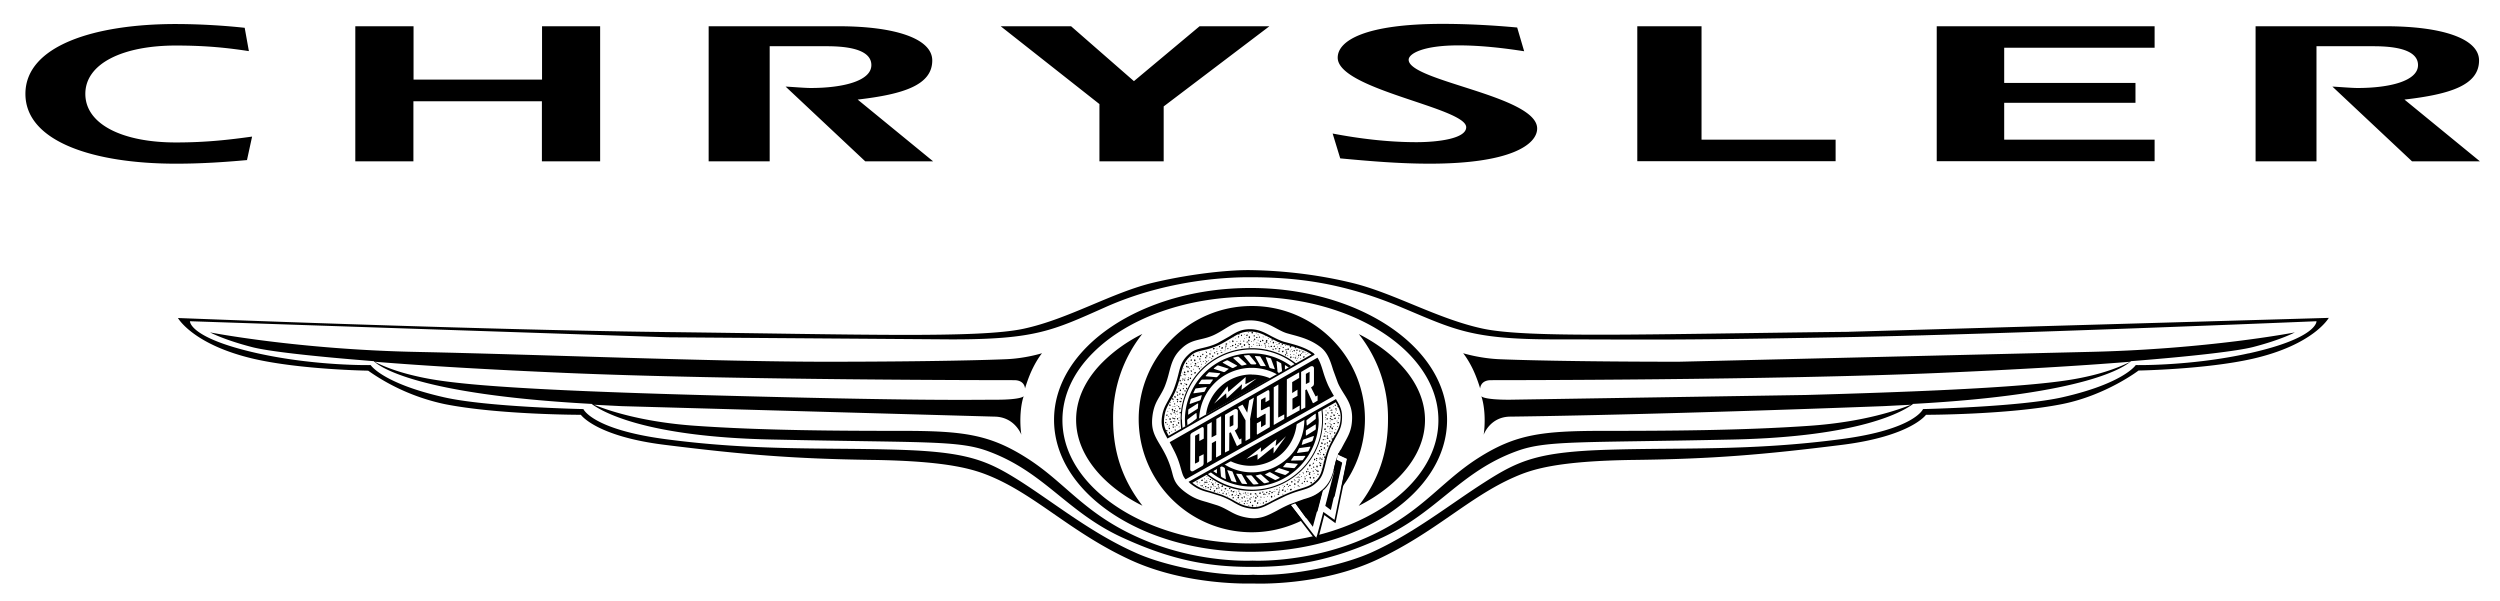 <svg xmlns="http://www.w3.org/2000/svg" viewBox="0 0 179 43"><path d="M95.8 32.52c-.1.28-.18.56-.24.82-.13.58-.26 1.1-.75 1.6-.53.52-.94.65-1.46.8l-1.04.38a10.92 10.92 0 00-.84.42c-.7.37-1.24.66-2.07.54-.68-.1-1.04-.3-1.4-.5-.24-.13-.5-.28-.85-.4l-.74-.23c-.54-.15-1-.28-1.66-.8-.6-.48-.7-.83-.82-1.3-.08-.3-.18-.65-.4-1.13-.17-.36-.33-.63-.48-.88-.4-.67-.64-1.12-.54-2 .08-.72.3-1.1.54-1.5.13-.23.27-.46.38-.76.12-.32.2-.6.27-.88.17-.64.3-1.2.9-1.75.47-.45.9-.55 1.36-.66.3-.07.6-.14.95-.3.28-.13.52-.28.75-.42.52-.32 1-.63 1.86-.63.8 0 1.36.3 1.86.57.26.14.5.27.76.35l.36.1c.67.18 1.36.37 2.02.87.54.4.73 1 .93 1.65l.34.93c.13.3.28.53.42.76.32.5.62 1 .6 1.8s-.25 1.2-.55 1.74l-.25.47c-.1.1-.14.24-.2.38l.65.3-.43 2.1a8.054 8.054 0 001.7-4.95c0-4.47-3.63-8.1-8.1-8.1s-8.1 3.63-8.1 8.1a8.1 8.1 0 008.1 8.1c1.3 0 2.53-.32 3.62-.86l-.83-1.08a7.43 7.43 0 01.33-.13l.78 1.07c.27-.15.53-.32.8-.5l.38-1.47c.04-.04.08-.07.12-.1.4-.4.57-.87.7-1.34l.06.04-.63 2.4c.2-.2.42-.38.6-.6l.54-2.4-.4-.2m-18.65-2.88c0 1.84 1.04 3.27 1.92 4.15.78.78 1.74 1.46 2.83 2-1.42-1.84-2.1-3.82-2.1-6.16a9.65 9.65 0 012.09-6.14c-1.1.55-2.04 1.23-2.82 2-.88.87-1.92 2.3-1.92 4.14zm23.06-4.14c-.78-.77-1.73-1.45-2.82-2a9.65 9.65 0 012.09 6.14c0 2.34-.68 4.32-2.1 6.16 1.1-.55 2.05-1.23 2.83-2 .88-.88 1.92-2.3 1.92-4.15 0-1.84-1.04-3.27-1.92-4.14z"/><path d="M89.54 20.62c-7.77 0-14.07 4.23-14.07 9.44 0 5.22 6.3 9.45 14.07 9.45s14.07-4.23 14.07-9.45c0-5.2-6.3-9.44-14.07-9.44zm4.77 17.7l-.06.22-.13-.17a19.84 19.84 0 01-4.59.54c-4.54 0-8.75-1.5-11.26-4-1.44-1.44-2.2-3.1-2.2-4.83s.76-3.4 2.2-4.83c2.5-2.5 6.72-4 11.26-4s8.75 1.5 11.26 4c1.44 1.44 2.2 3.1 2.2 4.83.01 3.76-3.6 6.98-8.7 8.25zm1.48-5.8zM17.7 11.46c-1.65.15-3.3.26-5.1.26-5.83 0-10.78-1.55-10.78-5s4.95-5 10.78-5a47.71 47.71 0 014.92.27l.3 1.67c-1.45-.22-2.98-.4-5.23-.4-3.78 0-6.48 1.28-6.48 3.46 0 2.2 2.7 3.48 6.48 3.48 2.22 0 3.87-.2 5.46-.42l-.37 1.7zm7.75-9.58h4.16V5.7h9.2V1.88h4.16v9.67H38.8v-4.3h-9.2v4.3h-4.16V1.88zm25.3 0h9.3c3.97 0 6.7.86 6.7 2.45 0 1.77-2.08 2.42-5.34 2.8l5.4 4.42h-4.86l-5.7-5.35c.58.03 1.37.1 1.8.1 2.3 0 4.34-.5 4.34-1.64 0-.7-.67-1.35-3.18-1.35h-4.1v8.24h-4.37V1.88h.01zm27.98 5.58l-7.08-5.58h5.04l4.5 3.93 4.7-3.93h5l-7.57 5.74v3.93h-4.6v-4.1zm16.68 2.1c1.88.36 3.94.62 6 .62 1.58 0 3.57-.26 3.57-1.07 0-1.4-9.2-2.7-9.2-4.98 0-1.25 2.05-2.42 7.5-2.42 1.8 0 3.6.1 5.35.26l.5 1.7c-1.48-.23-3.1-.42-4.7-.42-2.56 0-3.57.6-3.57 1.03 0 1.53 9.2 2.58 9.2 4.92 0 1.13-1.85 2.52-7.7 2.52-2.15 0-4.27-.18-6.4-.38l-.54-1.77zm21.82-7.68h4.6V10h9.6v1.54h-14.2V1.88zm37.02 1.54H143.5v2.52h9.4v1.42h-9.4V10h10.77v1.54h-15.6V1.88h15.6v1.54zm7.27-1.54h9.3c3.97 0 6.68.86 6.68 2.45 0 1.77-2.07 2.42-5.34 2.8l5.4 4.42h-4.86L167 6.2c.58.03 1.38.1 1.8.1 2.3 0 4.33-.5 4.33-1.64 0-.7-.67-1.35-3.17-1.35h-4.1v8.24h-4.36V1.88h.01zM120.26 25.9c-7.83 0-12.02-.14-12.9-.18-1.42-.06-2.6-.43-2.6-.43s.3.35.65 1.05.57 1.48.57 1.48 0-.6.78-.6 20.12 0 32.14-.52c5.33-.23 9.96-.5 13.63-.8-.33.17-1.3.63-2.75.98-1.83.44-4.63.96-20.47 1.4l-21.25.34c-1.92 0-2-.26-2-.26s.16.4.22 1.17c.07.9-.05 1.6-.05 1.6s.45-1.3 1.92-1.3c1.65-.02 10.86-.15 26.7-.75l1.97-.1c-.84.34-3.28 1.22-7.16 1.5-4.88.35-10.54.37-14.9.37s-6.24.25-8.88 1.92c-2.97 1.88-4.25 4.25-8.8 6.04-3.87 1.52-7.4 1.33-7.4 1.33v.1-.1s-3.53.2-7.4-1.33c-4.55-1.8-5.83-4.17-8.8-6.04-2.64-1.67-4.53-1.92-8.88-1.92s-10-.02-14.9-.37c-3.88-.28-6.32-1.15-7.16-1.5l1.97.1 26.7.75c1.46.02 1.92 1.3 1.92 1.3s-.12-.7-.05-1.6c.06-.78.22-1.17.22-1.17s-.1.26-2 .26c-1.92 0-5.4.1-21.25-.34-15.84-.44-18.64-.96-20.47-1.4-1.47-.35-2.43-.8-2.75-.98 3.67.3 8.3.57 13.64.8 12.02.52 31.35.52 32.14.52.78 0 .78.6.78.6s.22-.78.57-1.48.65-1.05.65-1.05-1.2.38-2.6.43c-.87.04-5.05.18-12.9.18s-20.55-.52-29.17-.7c-8.62-.17-14.9-1.4-14.9-1.4s.96.52 2.96 1.04c1.1.3 4.2.66 8.76 1.02.4.38 3.03 2.38 15.6 3.06.67.5 3.7 2.36 12.9 2.55 11 .24 13.3.05 15.44.82 4.08 1.48 5.65 4.36 9.66 6.2 3.7 1.7 6.33 2.1 9.3 2.1h.01c2.96 0 5.58-.4 9.3-2.1 4-1.85 5.58-4.73 9.66-6.2 2.13-.77 4.45-.58 15.45-.82 9.2-.2 12.23-2.04 12.9-2.55 12.57-.68 15.2-2.7 15.6-3.06 4.57-.36 7.66-.73 8.77-1.02 2-.52 2.96-1.04 2.96-1.04s-6.27 1.22-14.9 1.4l-29.2.7z"/><path d="M161 25.3c-4.16.92-8.08.84-8.08.84s-.85 1.3-5.23 2.3c-3.07.7-10 .85-10 .85s-.6 1.46-5.85 2.15c-6.46.86-11.56.6-16.63.76-5.08.15-6.46.76-8.9 2.32-2.54 1.62-5.07 3.66-8.1 5.03-1.72.78-4.73 1.5-7.27 1.6-.83.03-1.13.01-1.2 0h-.02c-.08.01-.38.03-1.2 0-2.54-.1-5.55-.8-7.27-1.6-3.05-1.36-5.58-3.4-8.1-5.03-2.45-1.56-3.83-2.17-8.9-2.32-5.08-.16-10.17.1-16.63-.76-5.23-.7-5.85-2.15-5.85-2.15s-6.93-.14-10-.85c-4.4-1-5.23-2.3-5.23-2.3s-3.92.08-8.08-.84C13.52 24.2 13.6 23 13.6 23l34.23 1.15 20.3.15c6 0 7.22-.62 11-2.3 4.63-2.07 9.15-2.15 10.3-2.15 3.2 0 6.56.32 10.9 2.15 3.82 1.6 5 2.3 11 2.3 6.46 0 7.85.08 20.3-.15 11.54-.2 34.23-1.15 34.23-1.15s.1 1.2-4.84 2.3l-28.85-1.54c-14.3.16-22.77.46-26-.23s-6.35-2.54-9.34-3.27c-3.27-.8-6.08-.9-7.3-.92s-3.88.18-6.88.88-6.14 2.63-9.37 3.32-11.7.4-26 .23c-13.3-.16-34.54-1-34.54-1s1.08 1.92 5.46 2.93c3.37.77 8.16.84 8.16.84a14.85 14.85 0 005.46 2.39c3.85.77 9.77.77 9.77.77s1.08 1.54 6 2.15c5.6.7 9.23 1 14.85 1.08s7.38.7 8.62 1.23c3.23 1.4 5.7 4 9.85 5.92 4.04 1.87 8.6 1.7 8.84 1.7.23.01 4.8.18 8.83-1.7 4.15-1.93 6.6-4.5 9.85-5.92 1.23-.54 3-1.16 8.62-1.23s9.26-.38 14.85-1.08c4.92-.62 6-2.15 6-2.15s5.92 0 9.76-.77c3.14-.63 5.46-2.4 5.46-2.4s4.8-.08 8.16-.84c4.38-1 5.46-2.93 5.46-2.93l-34.54 1L161 25.3zm-65.2 7.22l.65.3-.9 4.4-.8-.57-.5 1.88-1.85-2.4c-.04.01-.07.03-.1.04-.01 0-.01.01-.02.01l2.04 2.65.5-1.95.8.58.97-4.7-.75-.34c-.01.03-.03.07-.05.1zM92.73 36L94 37.72l.7-2.63c-.47.43-.86.55-1.33.7l-.62.2zm2.16.22l.4.3.78-3.42-.4-.2-.12.48-.06.25.06.04-.66 2.55zm-.8-10.9c-.55-.4-1.15-.58-1.78-.75l-.38-.1c-.32-.1-.6-.25-.9-.4-.47-.25-.9-.5-1.53-.5-.64 0-1 .22-1.48.52l-.83.47c-.42.2-.77.28-1.1.36-.42.1-.7.17-1.03.5-.45.42-.55.82-.7 1.42a8.87 8.87 0 01-.29.95c-.13.36-.3.63-.43.88-.2.37-.38.66-.45 1.23-.07.63.08.92.4 1.5l10.54-6a.18.18 0 00-.05-.07zM83.68 31.2c-.22-.4-.34-.65-.34-1.02a1.32 1.32 0 01.02-.27c.06-.55.22-.8.43-1.18.14-.25.3-.52.45-.9a9.73 9.73 0 00.29-.96c.16-.6.25-.95.67-1.35.3-.3.55-.35.97-.45a4.81 4.81 0 001.1-.36c.33-.16.6-.33.84-.47.5-.3.8-.5 1.4-.5.58 0 1 .23 1.46.47.3.16.6.32.93.42l.37.1c.58.16 1.12.3 1.63.65L83.68 31.2zm12-2.64L85.1 34.5c.03.03.07.06.1.1.55.44.9.54 1.4.67l.8.25c.4.15.7.3.95.46.36.2.62.35 1.17.43.6.1 1-.12 1.63-.46l.9-.44a8.32 8.32 0 011.12-.4c.5-.15.76-.23 1.17-.63.34-.34.43-.72.56-1.25.1-.42.2-.9.47-1.42l.26-.48c.3-.53.44-.8.46-1.4.02-.57-.16-.9-.43-1.34zm-.15 2.67l-.26.5c-.27.53-.4 1.02-.5 1.45-.13.53-.2.88-.52 1.2-.38.38-.62.45-1.1.6a9.01 9.01 0 00-1.14.42c-.35.15-.64.3-.9.44-.64.34-1 .53-1.55.45-.52-.08-.76-.2-1.12-.4-.26-.15-.55-.3-.97-.47l-.8-.25c-.48-.13-.8-.22-1.3-.6l10.27-5.77c.2.36.35.63.35 1.06v.06c-.03.57-.16.8-.46 1.34z"/><path d="M89.62 25.3a4.78 4.78 0 00-4.78 4.78l.02.46.1-.05.1-.06c-.02.01-.03 0-.04-.02l-.02-.28c0-.03.01-.07.03-.1l.6-.45c.02-.02.04 0 .04.03l.02.28c0 .03-.01.07-.03.1l-.57.44.65-.37.12-.07a3.766 3.766 0 015.59-3.18l.12-.07.04-.02-.08-.04a.187.187 0 01-.06-.07l-.07-.74c0-.03.02-.03.04-.02l.25.14c.02.01.05.04.05.07l.06.56.2-.12v-.33c0-.03.02-.03.04-.01l.23.15.07-.04.1-.06a4.72 4.72 0 00-2.81-.91zm-3.85 3.9c0 .03-.02.07-.04.08l-.63.4c-.02.01-.04 0-.03-.03l.01-.28c0-.03.02-.07.04-.08l.63-.4c.02-.01.04 0 .04.04l-.02.27zm.2-.6a.14.14 0 01-.06.07l-.7.25c-.02.01-.04-.01-.03-.04l.07-.27a.14.14 0 01.06-.07l.7-.24c.02-.01.04.01.03.04l-.07.26zm.3-.6c-.01.03-.04.05-.07.06l-.73.1c-.02 0-.03-.02-.02-.04l.12-.25c.01-.03.04-.06.07-.06l.73-.1c.03 0 .04.01.02.04l-.12.25zm.4-.55c-.02.03-.05.05-.08.05h-.74c-.03 0-.03-.02-.01-.05l.16-.22c.02-.03.05-.05.08-.05l.74-.01c.02 0 .03.02.01.05l-.16.22zm.5-.48c-.02.02-.06.04-.08.04l-.74-.07c-.02 0-.03-.02-.01-.05l.18-.2c.02-.02.06-.04.08-.04l.74.07c.03 0 .03.03.01.05l-.18.2zm.77-.53l-.22.17c-.02.02-.06.03-.1.03l-.7-.23c-.02-.01-.02-.03 0-.05l.22-.17c.03-.02.07-.03.1-.02l.7.22c.04.01.04.03.01.05zm.62-.23l-.25.13a.17.17 0 01-.1 0l-.65-.36c-.02-.01-.02-.03.01-.05l.25-.12c.03-.01.07-.02.1 0l.65.36c.02.01.01.03-.01.04zm.67-.1l-.27.06c-.03.01-.07 0-.1-.02l-.55-.5c-.02-.02-.01-.04.02-.05l.27-.06c.03-.01.07 0 .1.02l.55.5c.02.01.01.03-.02.04zm.68-.02h-.27c-.03 0-.07-.01-.1-.03l-.47-.57c-.02-.02 0-.04.03-.04l.28-.03c.03 0 .07.01.1.03l.47.57c0 .03-.01.04-.04.05zm.68.12h-.28c-.03 0-.07-.02-.08-.04l-.37-.64c-.01-.02 0-.04.03-.04l.28.02c.03 0 .07.02.08.04l.37.64c.02.03 0 .04-.03.04zm.64.22l-.27-.07c-.03-.01-.06-.03-.07-.06l-.26-.7c-.01-.02.01-.04.04-.03l.27.07c.03.01.06.03.07.06l.26.7c.01.02-.01.04-.04.03zm3.14 3.02l-.1.05-.78.43-.1.07v.06c0 2.08-1.68 3.76-3.75 3.76a3.67 3.67 0 01-2-.59l-.1.07h-.01l-.1.07h.01l.2.1c.03.02.05.04.06.07l.07.74c0 .03-.02.03-.04.02l-.25-.13a.156.156 0 01-.06-.08l-.06-.7-.6.34-.1.06a4.7 4.7 0 002.98 1.05 4.78 4.78 0 004.78-4.78l-.05-.62zm-7.3 4.42l-.23-.16h-.01l.3-.15v.3c-.01.03-.04.03-.06.02zm1.42.66l-.27-.07c-.03-.01-.06-.03-.07-.06l-.27-.7c-.01-.02.01-.04.04-.03l.27.07c.03.01.07.03.07.06l.27.7c.01.02-.01.04-.04.03zm.77.13l-.28-.02c-.03 0-.07-.02-.08-.04l-.38-.65c-.01-.02 0-.04.04-.03l.28.02c.03 0 .07.02.08.04l.37.65c.02.02 0 .03-.03.03zm.83 0l-.28.03c-.03 0-.07-.01-.1-.03l-.48-.57c-.02-.02 0-.04.02-.04l.28-.02c.03 0 .07.01.1.03l.48.58c.02 0 .01.02-.02.02zm.76-.13l-.27.07c-.03.01-.07 0-.1-.02l-.56-.5c-.02-.02-.01-.03.02-.04l.27-.07c.03-.01.07 0 .1.02l.56.5c.02.01.01.03-.02.04zm.77-.3l-.25.12a.1.1 0 01-.09.01L90.6 34c-.02-.01-.02-.03.01-.05l.25-.13c.03-.01.07-.02.1 0l.65.36c.03.01.02.03-.01.05zm.68-.42l-.22.17c-.02.02-.06.03-.1.02l-.7-.23c-.02-.01-.02-.03 0-.05l.23-.17c.02-.02.06-.03.08-.03l.7.23c.03.02.03.04 0 .06zm.42-.33c-.02.03-.06.04-.08.04l-.74-.07c-.03 0-.03-.03-.01-.05l.18-.22c.02-.02.06-.04.08-.04l.74.07c.03 0 .03.02.01.05l-.18.22zm.58-.57c-.02.03-.05.05-.08.05l-.75.02c-.03 0-.03-.02-.02-.05l.16-.23c.02-.03.05-.05.08-.05l.75-.01c.02 0 .03.02.01.05l-.15.22zm.4-.64c-.01.03-.04.05-.07.06l-.74.1c-.02 0-.03-.02-.02-.04l.12-.25c.01-.03.04-.06.07-.06l.74-.1c.02 0 .03.02.02.04l-.12.25zm.28-.74c0 .03-.03.06-.05.07l-.7.25c-.02.01-.03-.01-.02-.04l.07-.27c.01-.03.03-.06.06-.07l.7-.25c.02-.01.04.01.03.04l-.08.27zm.23-.83c0 .03-.02.07-.04.08l-.63.4c-.02.01-.04 0-.04-.03v-.28c0-.03.02-.07.04-.08l.64-.4c.02-.01.03 0 .03.03v.28zm-.01-.7l-.6.46c-.02.02-.03 0-.04-.03l-.02-.28c0-.03.01-.07.03-.08l.6-.46c.02-.02.04 0 .04.03v.28c.01.03 0 .07-.02.08zm-.7-2.5l.26-.13.01-.75-.27.15v.73z"/><path d="M95.1 27.6a8.38 8.38 0 01-.37-1.01c-.12-.4-.23-.72-.4-.98l-10.58 6.05.36.7c.27.55.37.94.46 1.26.1.33.14.5.32.7l10.62-5.97a9.79 9.79 0 01-.41-.75zm-8.9 3.8l-.33.18v-.54l-.3.16-.01 1.96c.01.05.04.02.04.02.14-.07.26-.1.26-.2v-.3l.32-.16v.68a.26.26 0 01-.09.16l-.67.38c-.1.03-.2-.02-.2-.14l.01-2.4c-.01-.07.02-.13.1-.2l.74-.42c.1-.01.1.04.12.13v.7zm1.22 1.16c0 .01-.35.2-.35.2v-1.2l-.3.17-.01 1.22-.33.2.01-2.75.32-.18-.01 1.1c.01-.01.34-.18.34-.18V30l.34-.2c.01-.01 0 2.74 0 2.74zm1.45-.8l-.28.17h-.03l-.44-.98-.1.05-.01 1.25-.3.15v-2.7l.65-.38c.1-.04.12-.04.2-.02.08.06.07.13.07.13v1.1c0 .07-.02.14-.05.17a.53.53 0 01-.17.12l.33.65.14-.08c.01.1.01.38.01.38zm.64-1.7v1.33l-.33.18V30.1l-.54-.96.33-.17.33.58.14-.88.34-.2-.28 1.56zm1.35.55c-.04.03-.67.4-.67.4l-.16.1c-.05.01-.04-.07-.04-.07v-.73l.3-.16v.44l.33-.2v-.7s.01-.05-.02-.07l-.05.02-.46.27c-.06.02-.08.03-.1-.02v-1.4c-.01-.08.03-.12.03-.12l.74-.42c.1-.04.12.02.13.12v.57l-.28.16v-.36l-.32.18-.01.7c.01.05.05.06.07.05l.5-.26c.05-.01.06.02.07.06v1.3c0-.04.01.1-.03.13zm1.1-.62l-.76.44v-2.7l.33-.2-.01 2.37.43-.23c.01 0 0 .32 0 .32zm1.07-.6l-.9.5.01-2.73.88-.5v.4l-.5.3v.78l.38-.24v.44l-.36.2v.8c0 .01.52-.32.52-.3l-.01.36zm1.3-.7l-.28.17H94l-.44-.98-.1.05v1.25l-.3.15v-2.7l.65-.38c.1-.04.12-.04.2-.02.07.06.07.12.07.12v1.1c0 .07-.02.14-.05.17-.04.03-.07.07-.16.12l.33.65.14-.08v.4zm-6.28 1.88l.26-.13v-.75l-.26.15c0-.01-.01.73 0 .73zm1.57-3.76c-1.68 0-3.07 1.26-3.27 2.88l4.6-2.6c-.4-.17-.85-.27-1.32-.27zm-.73 1.1c0-.1.05-.38.04-.4l-1.1 1.02c-.01.01-.04-.38-.04-.37l-.86.74.96-1.24c.03.01.05.4.05.4.01.01 1.24-1.06 1.24-1.06h.01l-.02.5c.01.02.6-.3.8-.4l-1.06.8c-.02.01-.03.02-.04.02zm-.9 5.05a3.25 3.25 0 001.56.39 3.31 3.31 0 003.3-3.12L88 32.96zm3.2-.47V32c0-.01-1.15.92-1.15.92v-.4l-.8.34 1.05-.83c.01 0-.02.33-.02.33l1.12-.9c.01 0-.07.47-.05.47s.74-.7.74-.7l-.9 1.25zm3.42-3.2a5.54 5.54 0 01.05.75c0 2.77-2.25 5.02-5.02 5.02a5.13 5.13 0 01-3.22-1.17l-.1.04c.82.74 2 1.22 3.3 1.22a5.12 5.12 0 005.11-5.11 4.5 4.5 0 00-.06-.8l-.08.05zm-10 .75a5.02 5.02 0 015.02-5.02 4.96 4.96 0 013.15 1.12l.1-.05a5.108 5.108 0 00-8.29 4.72l.1-.05c-.04-.24-.06-.47-.06-.72zm.72-3.77c.01-.01.01-.04 0-.05-.02-.02-.04-.03-.06-.01-.01.02-.01.04 0 .06.02.01.05.02.06 0zm-.5.6c.01.01.03.02.04.01s.02-.03.01-.04a.03.03 0 00-.04 0c-.01 0-.01.02-.01.03z"/><path d="M85.33 26.82c.01.01.02 0 .03-.01a.03.03 0 000-.04c-.01-.01-.02 0-.03.01a.03.03 0 000 .04zm.2-.07c.02.01.06 0 .08-.03s.01-.07-.01-.08c-.02-.02-.06 0-.08.03-.02.02-.01.06.01.08zm.02-.52c.02 0 .04-.01.05-.04 0-.03-.01-.05-.03-.06-.02 0-.04.02-.05.04 0 .03.01.05.03.06zm.2.05c.01.02.05.02.07 0s.03-.05.01-.07-.05-.01-.07.01c-.02.01-.02.04-.01.06zm-.63.8c.01-.01.01-.03-.01-.05-.01-.02-.04-.02-.05 0-.01.01-.01.03.01.05.01.01.04.01.05 0zm.25-1.1c.01-.01.01-.02.01-.03l-.02-.02c-.01 0-.01.02-.01.03 0 .02.01.02.02.02zm.52-.7c.01 0 .01-.02.01-.03s-.02-.02-.02-.01c-.01 0-.01.02-.01.03s.01.01.02.01zm-.8.6c.01 0 .01-.01.01-.03 0-.01-.02-.02-.03-.01-.01 0-.01.02-.01.03.01.01.02.01.03.01zm.38.58a.03.03 0 000-.04c-.01-.01-.03-.02-.04-.01a.03.03 0 000 .04c.01.02.03.02.04.01zm.9-1.28c.01-.01.01-.02 0-.04-.01-.01-.03-.01-.04-.01a.03.03 0 000 .04c.02.01.03.02.04.01zm-1.85 3.34c.01-.01.01-.02 0-.04-.01-.01-.03-.01-.04-.01a.03.03 0 000 .04c.01.01.03.02.04.01zm.73-2.43c.01.01.03 0 .04-.01a.03.03 0 000-.04c-.01-.01-.03 0-.04.01-.01.02-.01.04 0 .04zm-.03-.5c.01.01.03 0 .04-.01a.03.03 0 000-.04c-.01-.01-.03 0-.04.01a.03.03 0 000 .04zm.42.5c.02-.02.02-.05 0-.08s-.06-.03-.08-.02c-.02.02-.02.05 0 .08.03.03.06.04.08.02zm.03.16c.01 0 .03-.01.04-.02.01-.02 0-.03-.01-.04s-.03 0-.03.02c-.02.02-.01.04 0 .04zm-1.02 1c.01.01.03 0 .03-.01.01-.02 0-.03-.01-.04s-.02 0-.03.01c0 .02 0 .03.01.04zm.18.24c.01 0 .03-.01.04-.02 0-.02 0-.04-.02-.04-.01-.01-.03 0-.04.02 0 .02 0 .03.02.04z"/><path d="M85.32 26.86c.02-.01.02-.03.01-.05s-.03-.03-.05-.02-.02.03-.01.05.03.03.05.02zm-.03-1.02c.02 0 .05-.02.05-.05s-.02-.06-.04-.06c-.03 0-.05.02-.05.06-.01.02.01.05.04.05zm.67-.27c.02 0 .04-.02.05-.05 0-.03-.01-.05-.04-.06-.02 0-.04.02-.05.05 0 .02.01.05.04.06zm-.1.15c.01.02.03.03.06.02s.04-.03.04-.05c-.01-.02-.04-.03-.06-.02-.04 0-.05.03-.04.05zm-.8.94c.03 0 .05-.03.05-.06s-.02-.06-.05-.07c-.03 0-.05.03-.05.06 0 .04.02.07.05.07zm.13-.26c.01-.01.01-.02-.01-.04a.03.03 0 00-.04 0c-.01.01 0 .03.01.04h.04zm.37-.54c.03-.01.04-.05.03-.08-.01-.04-.04-.06-.07-.04-.02.01-.04.04-.02.08 0 .02.03.05.06.04zm-.6.44c.03.01.05-.01.06-.04s0-.06-.03-.07-.05.01-.06.04.01.06.03.07zm.82-.72c.02-.01.03-.04.02-.06-.01-.03-.03-.04-.06-.04-.02 0-.03.03-.02.06s.03.04.06.04zm-1.2 1.35c.01-.01.01-.04 0-.06-.02-.02-.04-.02-.06-.01s-.01.04 0 .06c.02.02.04.02.06.01zm.2-.07c.02 0 .04-.01.05-.04s-.01-.05-.02-.06c-.02-.01-.05.01-.05.04-.02.03-.01.05.02.06zm1.33-1.43c.02 0 .04-.01.05-.04s0-.05-.03-.06c-.02 0-.04.01-.05.04s0 .06.03.06zm-2.6 4.33c.02.02.05.02.07 0s.03-.05.01-.07a.048.048 0 00-.07 0c-.02.02-.03.05-.01.07zm1.14-3.03c.01 0 .01-.02.01-.03-.01-.01-.02-.02-.03-.02s-.01.02-.01.03c.01.01.02.02.03.02zm.1-.3c.01 0 .01-.02.01-.03s-.02-.02-.03-.02-.01.02-.01.03c.01.02.02.02.03.02zm.08.67c.01.01.03 0 .04-.01.01-.02.01-.03 0-.04s-.02 0-.04.01c-.01.02-.01.03 0 .04zm.03-.4c.02-.02.02-.05 0-.07-.02-.03-.06-.03-.08-.02-.02.02-.02.05 0 .08.02.02.06.03.08.01zm.03.16c.01 0 .03 0 .04-.02s0-.04-.01-.04-.03.01-.04.03c-.01.01-.01.03.01.03zm.34.28c.02 0 .05-.02.05-.05s-.01-.06-.04-.06-.05.03-.05.05c0 .03.01.06.04.06zm-.92 2.9c.02 0 .05-.02.05-.05s-.02-.06-.04-.06-.05.02-.05.06c0 .02.02.05.04.05zm.75-3.7c.02 0 .04-.02.05-.05 0-.03-.01-.05-.03-.06-.02 0-.04.02-.04.05-.02.03 0 .06.02.06zm-.35 1.97c.03-.01.04-.04.03-.08-.01-.03-.04-.05-.07-.04-.02.01-.04.04-.02.08.01.03.04.05.06.04zm-.23-1c.03.01.05-.01.06-.04s0-.06-.03-.07-.05.02-.06.05c-.01.02 0 .05.03.06zm.5-1.24c.02-.01.03-.04.02-.06-.01-.03-.03-.04-.06-.04-.02.01-.03.03-.02.06s.04.04.06.04zm1.4-.43c.01-.02 0-.05-.03-.06-.02-.02-.06-.01-.07.01s0 .05.02.06c.04.01.06.01.08-.01zm-2.24 3.3c.01-.02 0-.04-.02-.05s-.04-.01-.06.01c-.01.02 0 .04.02.05.02.02.05.01.06-.01zm-.28.74c.01.01.03 0 .04-.01a.03.03 0 000-.04c-.01-.01-.03-.01-.04.01s-.01.03 0 .04zm.43-.24c.01 0 .02 0 .03-.02 0-.01 0-.03-.01-.03s-.03.01-.03.02c-.01.01 0 .03.01.03zm.17-.13c.03.01.06-.02.06-.05.01-.03-.01-.07-.03-.07-.03-.01-.06.02-.06.05-.02.03 0 .07.03.07zm-.15-.5c.02 0 .03-.03.03-.06 0-.02-.02-.05-.04-.04-.02 0-.03.03-.03.05 0 .03.02.05.04.05zm.2-.01c.02.01.05 0 .07-.03s.01-.06-.01-.07-.05 0-.07.03-.02.06.01.07zm-.98 1.26c.01-.02 0-.04-.02-.04-.02-.01-.04 0-.05.01-.01.02 0 .04.02.05.03 0 .05 0 .05-.02zm.08.33c.01-.02 0-.03-.02-.04s-.04-.01-.05.01 0 .03.02.04c.03.01.05.01.05-.01zm.43-1.75c.01-.01.01-.02 0-.03s-.02-.01-.03 0-.01.02 0 .03.03.01.03 0zm.26.4c.01-.01 0-.03-.01-.03-.01-.01-.03 0-.04.01s0 .02.01.03c.02 0 .04 0 .04-.01zm-.1.24c0-.01 0-.03-.02-.03-.01-.01-.03 0-.04 0-.01.01 0 .03.01.04.03 0 .04 0 .05-.01zm-.05-.16c0-.01 0-.02-.02-.04-.01-.01-.03 0-.04.01s0 .03.02.04.04 0 .04-.01zm.3 1.46c.01-.01 0-.03-.01-.03-.01-.01-.03 0-.04.01s0 .03.01.03c.02 0 .03 0 .04-.01zm-.45-1.8c.01 0 .02 0 .03-.02 0-.01 0-.03-.01-.03s-.03.01-.03.02c-.01.02-.01.03.01.03zm.36-.14c.01-.02 0-.06-.03-.07-.03-.02-.07-.01-.08.01s0 .05.03.07.07.02.08-.01zm.08.15c.01 0 .03-.02.03-.03 0-.02-.01-.03-.03-.03-.01 0-.03.02-.03.03.01.01.02.03.03.03zm-.65 1.26c.01 0 .02-.01.03-.02 0-.02 0-.03-.02-.03-.01 0-.02.01-.03.02.01.02.01.03.02.03zm.25.17c.01 0 .02-.02.02-.03 0-.02-.01-.04-.03-.04-.01 0-.03.02-.03.04.01.02.03.03.04.03zm.26-.72c.01-.01.01-.04-.01-.05-.02-.02-.04-.02-.06 0-.01.01-.01.04.01.05.03.02.05.02.06 0zm-.32-.88c.03-.01.04-.03.03-.07-.01-.03-.03-.05-.06-.04-.02.01-.04.03-.03.07.01.03.04.05.06.04zm.35-.28c.02-.01.03-.03.03-.06-.01-.03-.03-.05-.05-.04-.02 0-.03.03-.03.06.01.03.03.04.05.04zm.1-.1c.01.02.04.02.07 0 .02-.02.03-.05.02-.06-.01-.02-.04-.02-.07 0s-.03.05-.02.06zm-.46 1.16c.03-.01.04-.04.03-.08-.01-.03-.04-.06-.07-.05s-.04.04-.03.08c.01.03.05.05.07.05zm.04-.3c0-.01 0-.03-.02-.03s-.03 0-.03.01c-.01.01 0 .03.02.03 0 .01.02.01.03-.01zm-.27.17c0-.01 0-.03-.02-.03s-.03 0-.03.01c-.01.01 0 .02.02.03 0 0 .02-.01.03-.01zm.1-.45c0-.01 0-.03-.02-.03-.02-.01-.03 0-.04.01s0 .02.02.03.03 0 .04-.01zm.33-.35c.02-.02.02-.05 0-.08s-.06-.04-.08-.02-.02.05 0 .08.06.04.08.02zm-.4.6c.03 0 .05-.03.04-.06 0-.03-.02-.06-.05-.06-.02 0-.05.03-.04.06 0 .04.03.06.05.06zm.54-.95c.02-.01.02-.04 0-.07-.02-.02-.05-.03-.06-.02-.02.01-.02.04 0 .06.01.04.04.05.06.03zm.42-.24c.02 0 .04-.03.03-.06 0-.03-.02-.05-.04-.04-.02 0-.04.03-.03.05 0 .03.02.05.04.05zm.2-.01c.02.01.05 0 .07-.03.02-.02.01-.06-.01-.07-.02-.02-.05 0-.07.02-.01.03-.01.06.01.08zm-.5-.24c.01-.01.01-.02 0-.03s-.02-.01-.03-.01c-.01.01-.01.02 0 .03s.02.01.03.01zm-.03.2c.01 0 .02 0 .03-.02 0-.01 0-.03-.01-.03s-.03.01-.03.02c-.02.01-.01.03.01.03zm.6-.27c.01-.03 0-.06-.03-.07-.03-.02-.06-.01-.08.01-.01.02 0 .05.03.07s.07.02.08-.01zm-.23.1c.01 0 .02-.02.02-.03 0-.02-.01-.03-.02-.03s-.03.01-.03.03c0 .01.01.03.03.03zm1-1.66c.01 0 .03-.01.03-.03s-.01-.03-.03-.03c-.01 0-.02.01-.02.03 0 .01.01.03.02.03zm-1.24 2c.03-.01.04-.04.03-.07s-.04-.05-.06-.04-.04.03-.03.07c.01.02.03.04.06.04zm.3-.73c.02-.01.03-.03.03-.06-.01-.03-.03-.04-.05-.04s-.03.03-.03.06c.01.02.03.04.05.04zm.2-.05c.01.02.04.02.07 0 .02-.02.03-.05.01-.07-.01-.02-.04-.02-.07 0-.02.02-.02.05-.01.07zm-.42.3c.02-.02.02-.05 0-.08s-.06-.04-.08-.02-.02.05 0 .08.06.04.08.02zm.12-.34c.02-.02.02-.04 0-.06s-.04-.03-.06-.02-.02.04 0 .06c.02.03.04.03.06.02zm.6-.57c.02-.02.02-.04 0-.07-.02-.02-.05-.03-.07-.02s-.02.04 0 .06c.02.04.05.04.07.03zM84.9 28c0-.02-.01-.05-.04-.05-.03-.01-.06.01-.06.03-.01.02.01.04.04.05s.06 0 .06-.03zm3-3c.02.01.04-.01.05-.03s0-.05-.02-.05c-.02-.01-.04.01-.05.03 0 .02.01.05.02.05zm-1.3.58c0 .01.01.03.02.03.02.01.03 0 .04-.01 0-.01-.01-.03-.02-.04-.02-.01-.04 0-.04.02zm4.2-.97c0 .01.01.03.03.03s.03 0 .04-.02c0-.01-.01-.03-.02-.03-.03 0-.04.01-.05.02zm-3.33.65c0 .01.01.02.03.02s.03-.01.03-.02-.01-.02-.03-.03c-.01.01-.03.02-.03.03zm-1.18.54c0 .01.01.02.03.02s.03-.01.03-.02-.01-.02-.03-.02-.03.01-.03.02zm.83-.6c.02 0 .03-.01.04-.03 0-.02-.01-.04-.02-.04-.02 0-.03.01-.04.03s0 .04.02.04zm1.08-.36c.01 0 .02 0 .02-.01.01-.01.01-.02 0-.03-.01 0-.02 0-.03.01 0 .01 0 .02.01.03zm-.1.22c.01 0 .02 0 .03-.01s.01-.02 0-.03-.02 0-.03.01-.01.02 0 .03zm-.03-.26c0 .01.01.02.03.02s.03 0 .03-.02c0-.01-.01-.03-.03-.03-.02.01-.03.02-.03.03zm-1.4.32c0 .01.01.02.03.03.02 0 .03-.01.03-.02s-.01-.02-.03-.02c-.02-.01-.03-.01-.03.01zm-2.78 5.8c.01 0 .02 0 .03-.02.01-.01 0-.03-.01-.03-.01-.01-.02 0-.03.01 0 .02 0 .03.01.04zm2.4-4.9c0 .01.02.02.04.01s.02-.02.02-.04c-.01-.01-.02-.02-.04-.01s-.03.03-.02.04zm-.36-.14c0 .01.03.02.04.01.02-.01.03-.02.02-.04s-.03-.02-.04-.01c-.02.01-.03.03-.02.04zm1.49-.61c.02.01.04 0 .05-.02s.01-.04-.01-.05c-.01-.01-.04 0-.05.02s-.01.05.01.05zm-1.05 0c.02.01.04 0 .05-.02s.01-.04-.01-.05-.04 0-.05.02c0 .02 0 .05.01.05zm1.84-.5c.01.02.04.03.07.01.03-.01.04-.04.03-.06s-.04-.03-.07-.02c-.03.02-.04.05-.03.07zm-.76.18c.01.02.05.03.08.01s.05-.05.03-.08c-.02-.02-.05-.03-.08-.01s-.05.05-.03.08zm-.6.04c.01.03.05.03.08.02.03-.02.05-.06.03-.08s-.05-.03-.08-.01-.04.05-.03.07zm.88-.07c.01 0 .02-.01.03-.02 0-.02 0-.03-.02-.03-.01 0-.02.01-.03.02 0 .01.01.03.02.03zm-.6.1c.01 0 .03-.01.03-.03s0-.03-.02-.03c-.01 0-.02.01-.03.02 0 .02.01.04.02.04zm.28.1c.01 0 .02-.01.03-.03 0-.02-.01-.03-.02-.03s-.02.01-.03.02c0 .02.01.04.02.04zm.32-.1c.01 0 .02-.01.03-.03 0-.02 0-.03-.02-.03-.01 0-.02.01-.03.02 0 .02.01.04.02.04zm-.02.13c.01 0 .02-.01.02-.02 0-.02 0-.03-.02-.03-.01 0-.02.01-.03.03.01 0 .02.02.03.02zm.04-.5c.01.02.04.04.07.03s.05-.04.05-.06c0-.03-.04-.04-.07-.03-.04 0-.06.03-.05.06zm-3.33 4.5c.01-.01.01-.04 0-.06s-.04-.02-.05-.01c-.02.01-.01.04 0 .06s.04.02.05.01zm.16-.56c.02 0 .04-.01.05-.04 0-.02-.01-.05-.03-.05-.02-.01-.04.01-.05.04-.01.02.01.04.03.05zm-.07.42c.01 0 .01-.02.01-.02-.01-.01-.02-.02-.03-.02s-.01.02-.01.03c.01 0 .02.01.03.01zm2-3.18c0 .01.01.02.03.02s.03-.01.03-.02-.02-.02-.03-.02c-.02-.01-.03 0-.03.02zm.32-.26c.03 0 .05-.02.05-.05s-.01-.07-.04-.07-.05.02-.06.06c.01.03.03.06.05.06zm-.1.13c0 .01.02.02.04.01s.03-.02.02-.04c0-.01-.02-.02-.04-.01s-.03.03-.02.04zm-.6.2c0 .01.02.02.04.01.01-.01.03-.02.02-.03-.01-.02-.02-.02-.04-.02-.02.01-.03.02-.02.04zm1-.54c.01.02.04.03.07.01.03-.01.04-.04.03-.06-.01-.03-.04-.03-.07-.01-.03.01-.04.04-.03.06zm.6-.56c.01.02.04.03.06.02.03-.02.04-.04.03-.06s-.04-.03-.06-.01c-.02 0-.04.03-.03.05zm-3.24 4.8c.03.01.05-.01.06-.04s0-.06-.03-.07-.05.01-.06.05c-.01.02 0 .06.03.06zm2.8-4.74c.02.01.04.01.06-.01s.02-.05 0-.07-.04-.01-.06.02c-.02.02-.02.05 0 .06zm-3 5.62c.02-.01.02-.04 0-.06s-.05-.03-.06-.02c-.02.01-.02.04 0 .06.01.02.04.03.06.02zm-.55.56c.02 0 .03-.03.03-.06s-.02-.05-.04-.04c-.02 0-.04.03-.03.05 0 .03.01.05.04.05zm2.6-5.55c0 .02.03.04.06.04s.06-.02.06-.04-.03-.05-.06-.04c-.04-.01-.07.01-.06.04zm-1.9 4.44c.01-.01.01-.02 0-.03s-.02-.01-.03 0-.01.02 0 .03.02.01.03 0zm-.03.2c.01 0 .02 0 .03-.02 0-.01 0-.03-.01-.03s-.03 0-.03.02c-.02.01-.01.03.01.03zm2.23-4.73c.02 0 .05-.03.04-.06 0-.03-.02-.06-.05-.06-.02 0-.05.03-.04.06 0 .03.03.06.05.06zm-.67.9c.01.01.03.01.04 0s.02-.03.01-.04a.03.03 0 00-.04 0c-.02.01-.02.03-.01.04zm.03-.2c.01.01.02.01.04 0 .01-.01.02-.03.01-.04a.03.03 0 00-.04 0c-.02.01-.02.03-.01.04zm-1.6 4.24c.02-.01.04-.03.03-.07-.01-.03-.03-.05-.06-.05-.02.01-.04.04-.03.07.01.04.04.06.06.05zm1.97-4.4c.02.01.05 0 .06-.02.02-.02.01-.05 0-.06-.02-.01-.04-.01-.06.02-.02.02-.02.05 0 .06zm.55-.7c-.01.02.01.05.03.06.03.01.06 0 .06-.02.01-.02-.01-.04-.04-.05-.01-.02-.04-.01-.05.01zm-1.42.26c.02-.02.02-.05 0-.08s-.06-.04-.08-.02-.02.05 0 .08.06.04.08.02zm-2 4.8c.02-.01.02-.04 0-.07-.02-.02-.04-.03-.06-.01-.02.01-.02.04 0 .07.01.02.04.02.06.01zm2.4-3.85c.02-.01.02-.04.01-.07-.01-.02-.04-.04-.06-.02-.02.01-.02.04-.01.06.01.03.04.04.06.03zm3.16-1.98c.02 0 .03-.02.03-.05s-.02-.04-.04-.04-.03.02-.03.05c0 .02.02.04.04.04zm.2.05c.02.02.05.01.07 0 .02-.02.02-.05.01-.06-.01-.02-.04-.01-.06 0-.03.02-.04.05-.02.06zm.13.16c0 .02.03.04.06.04s.05-.03.05-.05c0-.03-.03-.04-.06-.04-.04 0-.06.02-.05.05zm-.16-.47c.01 0 .02-.01.02-.02.01-.01 0-.02-.01-.03-.01 0-.02.01-.02.02 0 .02.01.03.01.03zm-.15-.24c.01 0 .02-.01.02-.02s0-.03-.01-.03-.02 0-.02.02c-.01.02-.01.03.01.03zm.01.27c0 .01.02.02.03.01.02-.01.02-.02.02-.03s-.02-.02-.04-.01c0 0-.01.02-.01.03zm.26-.44c0 .01.02.02.04.01.01-.01.02-.02.02-.03-.01-.01-.02-.02-.04-.01-.01 0-.02.02-.02.03zm.07.64c.03 0 .05-.03.04-.07 0-.03-.03-.06-.05-.05-.03 0-.04.03-.04.07 0 .03.02.06.05.05zm-.07.15c.01.02.03.02.04 0 .02-.01.02-.03.01-.04a.03.03 0 00-.04 0c-.01.02-.02.03-.01.04zm-.1-.54c.02.02.05.01.07-.02s.02-.06 0-.07c-.02-.02-.05-.01-.07.02s-.02.06 0 .07zm.7.15c.02.01.05.01.07-.01s.02-.05 0-.06c-.02-.02-.04-.01-.07.01-.01.02-.01.05 0 .06zm-.17.08c0 .02.01.05.04.05.03.01.06 0 .06-.03 0-.02-.01-.04-.04-.05s-.05.01-.06.03zm-.94.17c.01 0 .02-.02.01-.03-.01-.02-.02-.03-.03-.03s-.02.02-.02.04c.02.01.03.03.04.02zm.6-.24c.03.01.06-.02.06-.05.01-.03 0-.07-.03-.08s-.06.01-.06.05c-.01.04 0 .08.03.08zm-.35.56c.03.01.06-.02.06-.05.01-.04 0-.07-.03-.08s-.06.02-.07.05c0 .04.02.07.04.08zm-.32-.1c.02.02.05.02.08 0s.03-.06.02-.08c-.02-.02-.05-.02-.08 0s-.04.06-.02.08zm1.02-.57c.02.01.04-.01.05-.04s0-.05-.03-.06c-.02-.01-.04.01-.05.04 0 .03.01.05.03.06zm.35.07c.01.02.04.01.06 0 .02-.02.02-.05.01-.06-.01-.02-.04-.01-.06 0-.02.02-.02.05-.01.06zm-1.68.07c.01 0 .02-.01.02-.02s0-.03-.01-.03-.02.01-.02.02c-.01.02 0 .03.01.03zm-.17-.08c.01 0 .02 0 .02-.02 0-.01 0-.02-.01-.03-.01 0-.02.01-.02.02-.01.02 0 .03.01.03zm.36 0c.02.01.05.01.06-.01.02-.02.02-.05 0-.07s-.04-.01-.06.01c-.02.03-.02.06 0 .07zm.03-.2c.02.01.04.01.06-.01.02-.03.02-.05 0-.07-.02-.01-.04-.01-.06.01-.01.03-.02.06 0 .07zm.2.1c.02.01.05-.01.05-.04.01-.03 0-.05-.02-.06s-.05.01-.06.04c0 .03.01.05.03.06zm1.4.43c.02-.01.03-.04.01-.06-.01-.03-.04-.04-.06-.03s-.03.04-.01.07c.01.02.04.03.06.02zm-.7-.02c.01.01.03 0 .04-.01a.03.03 0 000-.04c-.01-.01-.03 0-.04.01a.03.03 0 000 .04zm.92.08a.03.03 0 000 .04c.01.01.03.02.04.01a.03.03 0 000-.04c-.01-.01-.03-.01-.04-.01zm-.44-.6a.03.03 0 000 .04c.01.01.03.02.04.01s.01-.02 0-.04c-.02-.02-.03-.02-.04-.01zm0 .38a.03.03 0 000 .04c.01.01.03.02.04.01a.03.03 0 000-.04c-.02-.02-.03-.02-.04-.01zm.36-.23a.03.03 0 000 .04c.01.01.03.02.04.01s.01-.02 0-.04c-.01-.01-.03-.01-.04-.01zm-.3.47c-.01.01 0 .03.01.04s.03.01.04 0 0-.03-.01-.04c-.02-.01-.04-.01-.04 0zm.67-.35c-.01.01-.01.02.01.03s.03.01.04 0 .01-.02-.01-.04c-.01 0-.03 0-.04.01zm-.87-.4c-.01.01-.01.03.01.04.01.01.03.01.04 0s.01-.02-.01-.04a.03.03 0 00-.04 0zm.65.2c-.01.01-.01.03.01.04.01.01.03.01.04 0s.01-.03-.01-.03c-.01-.02-.03-.02-.04-.01zm-.6.7c0 .01.01.03.03.03s.03 0 .04-.02c0-.01-.01-.03-.03-.03s-.04.01-.04.02zm-.23-.32c0 .02.01.03.03.03s.04-.01.04-.02c0-.02-.01-.03-.03-.03-.01-.01-.03.01-.04.02zm.57.3c-.01.01 0 .03.01.03.02.01.03.01.04 0s0-.03-.01-.03c-.02-.01-.03-.01-.04 0zm.25.02c0 .01.01.03.03.03s.03 0 .04-.02c0-.01-.01-.03-.03-.03s-.03.01-.04.02zm-.6-.17c0 .01.01.03.03.03s.03-.01.04-.02c0-.01-.01-.03-.03-.03s-.03.01-.04.02zm.4-.2c-.01.02 0 .05.03.07.02.02.06.01.07-.01s0-.05-.03-.07-.06-.02-.07.01zm.3.1c.02.01.05 0 .07-.03s.02-.06-.01-.08c-.02-.01-.05 0-.07.03s-.02.06.01.08zm-1.07.37c0 .01.02.02.04.02s.03-.02.03-.03-.02-.02-.03-.02c-.03 0-.04.01-.04.03zm.14-.16c0 .01.02.02.03.02.02 0 .03-.02.03-.03s-.02-.03-.04-.02c-.01.01-.02.02-.02.03zm.4.08c.01.02.04.03.06.02.03-.01.04-.03.03-.06-.01-.02-.03-.03-.06-.02s-.04.04-.03.06zm-.47-.86c.03 0 .05-.03.05-.07s-.03-.06-.05-.06c-.03 0-.05.03-.05.07s.02.06.05.06zm-1.05.92c.02.01.04.01.06-.01s.02-.05 0-.07-.04-.01-.06.01c-.02.03-.02.06 0 .07zm-.17.08c0 .02.01.04.04.05.03 0 .06-.01.06-.03.01-.02-.01-.04-.04-.05s-.06 0-.06.03zm.01-.17c.02.01.04-.01.05-.04s0-.05-.02-.06-.04.01-.05.04c-.01.02 0 .05.02.06zm.43.15c.01.02.05.01.07 0 .02-.02.02-.04.01-.06-.02-.02-.04-.02-.06 0-.03.02-.03.04-.02.06zm-.2-.3a.03.03 0 000 .04c.01.01.03.02.04.01a.03.03 0 000-.04c-.01-.01-.03-.01-.04-.01zm-.64-.1a.03.03 0 000 .04c.01.01.03.02.04.01a.03.03 0 000-.04c-.01-.01-.02-.02-.04-.01zm.5-.03c-.01.01 0 .03.01.04s.03.01.04 0 0-.02-.01-.04c-.02-.01-.04-.01-.04 0zm-.26.07c.02 0 .05-.03.04-.07 0-.03-.03-.07-.06-.06-.03 0-.04.03-.04.07 0 .03.03.06.06.06zm1.16.4c.02 0 .04-.02.05-.05 0-.03-.02-.05-.04-.05s-.04.02-.04.05c-.01.02 0 .05.03.05zm1.14-.02c.01.01.04.01.06-.01s.02-.04.01-.05-.04-.01-.06.01c-.02.01-.02.04-.01.05zm.32-.02c.01.01.02.01.03 0 .01 0 .02-.02.01-.02 0-.01-.02-.01-.03-.01-.01.01-.02.02-.01.03zm-.2.15c0 .01.02.01.03 0 .01 0 .02-.02.01-.02 0-.01-.02-.01-.03 0-.01 0-.02.01-.01.02zm.1-.24c-.01.01 0 .03.01.04.02.01.03.01.04 0s0-.03-.01-.04c-.02-.02-.04-.01-.04 0zm.17.03c0 .02.02.05.06.05.03 0 .05-.02.05-.05s-.02-.04-.06-.04c-.03 0-.05.02-.05.04z"/><path d="M90.62 24.48c-.01.03.02.05.05.06s.07-.01.07-.04c.01-.02-.02-.05-.05-.06-.03 0-.06.02-.07.04zm-.1.14c0 .02.03.04.05.04.03 0 .05-.02.05-.04s-.03-.04-.05-.04-.04.02-.05.04zm1.34.3c.02.01.04-.01.05-.03s0-.05-.02-.05c-.02-.01-.04.01-.05.03 0 .02.01.04.02.05zm.17.14c0 .02.03.03.06.02s.04-.03.04-.05c-.01-.02-.03-.03-.06-.02-.04.01-.05.03-.04.05zm.04.2c-.01.02.01.05.04.06s.06 0 .07-.02-.01-.05-.04-.06c-.03-.02-.06-.01-.07.02zm.07-.5c.01 0 .02 0 .03-.01s.01-.02 0-.03-.02 0-.03.01v.03zm.3.27c.01 0 .02 0 .03-.01s.01-.02 0-.03-.02 0-.03.01-.01.02 0 .03zm-.43-.3c0 .01.01.02.03.03.02 0 .03 0 .03-.02 0-.01-.01-.03-.02-.03-.02 0-.03.01-.04.02zm.92.84c0 .01.01.02.03.02s.03 0 .03-.02c0-.01-.01-.02-.03-.03-.01.01-.03.02-.03.03zm.23-.52c0 .01.01.03.02.03.02 0 .03-.01.03-.02s-.01-.02-.02-.03c-.02 0-.03.01-.03.02zm.45.26c0 .01.01.02.03.02s.03 0 .03-.02c0-.01-.01-.02-.02-.03-.02.01-.03.02-.04.03zm-1.4-.25c.03.01.06-.01.07-.04s0-.07-.03-.07c-.02-.01-.05.01-.07.04 0 .03.01.06.03.07zm-.12.1c0 .01.02.02.04.02s.03-.02.03-.03-.02-.02-.03-.02c-.03 0-.04.02-.04.03zm1.15.06c.01.02.04.03.07.02s.04-.04.03-.06-.04-.03-.07-.02c-.02.01-.04.04-.03.06zm-.43-.13c.01.02.04.03.07.02s.04-.04.03-.06-.04-.03-.06-.02c-.03.01-.05.04-.04.06zm-.18-.02c-.01.02-.01.05.01.07s.05.02.07 0 .01-.04-.01-.06c-.03-.02-.06-.02-.07-.01zm-.92-.26c.01 0 .02-.01.03-.02 0-.02 0-.03-.02-.04-.01 0-.02.01-.03.02-.01.02 0 .03.02.04zm.65.06c.02.02.06.01.08-.02.03-.02.03-.06 0-.08-.02-.02-.05-.01-.08.02a.06.06 0 000 .08zm-.56.34c.02.02.06.01.08-.01s.03-.07.01-.08c-.02-.02-.06-.01-.08.02-.03.01-.03.05-.01.07zm-.25-.23c0 .02.03.04.07.03.03-.01.05-.03.05-.06-.01-.02-.04-.04-.07-.03s-.05.04-.05.06zm1.16-.05c.02.01.05.01.07-.01s.02-.05 0-.06c-.02-.02-.04-.01-.07.01-.01.02-.02.05 0 .06zm.3.22c.01.02.03.03.06.02s.04-.03.04-.05c-.01-.02-.03-.03-.06-.02-.04.01-.05.03-.04.05zm-1.54-.7c.01.01.02 0 .03-.01s.01-.02 0-.03c0-.01-.02 0-.03 0-.01.02-.01.03 0 .04zm-.13.07c.01.01.02 0 .03 0 .01-.01.01-.02 0-.03s-.02 0-.03 0c-.01.02-.01.03 0 .03zm-.3-.17c.01.02.04.03.06.02.03-.01.04-.03.03-.06-.01-.02-.04-.02-.06-.01s-.04.03-.03.05zm.73.32c.01.02.04.03.06.02.03-.01.04-.04.03-.06s-.04-.03-.07-.02c-.02.02-.03.04-.02.06zm-.22-.03c.01.02.04.01.06-.01s.02-.05.01-.07c-.02-.01-.04-.01-.06.02-.03.02-.03.05-.01.06zm1.43.85c.02 0 .04-.02.04-.05s-.02-.05-.04-.05-.04.02-.04.05c-.01.02.01.05.04.05zm-.63-.34c0 .01.03.01.04.01.01-.01.02-.03.02-.04-.01-.01-.03-.01-.04-.01-.02.01-.02.03-.02.04zm.78.5c-.01 0-.02.02-.02.04s.02.03.03.02c.02 0 .02-.02.02-.04 0-.01-.01-.02-.03-.02zm-.12-.75c-.01 0-.02.02-.02.04s.02.03.03.02c.01 0 .02-.02.02-.04 0-.01-.01-.02-.03-.02zm-.17.34c-.01 0-.02.02-.02.04s.02.03.03.03c.02 0 .02-.02.02-.04s-.01-.03-.03-.03zm.34.03c-.01 0-.02.02-.02.04s.02.03.03.02c.01 0 .03-.02.02-.04-.01-.01-.02-.02-.03-.02zm-.4.2c-.01 0-.01.02-.01.03.01.01.02.02.03.02s.01-.02.01-.03c0-.02-.02-.03-.03-.02zm.72-.1c-.01 0-.02.02-.01.03 0 .02.02.02.03.02.02 0 .02-.02.01-.03-.01-.02-.02-.03-.03-.02zm-.07-.18c-.01 0-.02.02-.01.04 0 .01.02.02.03.02s.02-.02.01-.03c0-.03-.02-.04-.03-.03zm-.86.37c-.01.01 0 .03.01.04.02.01.04.01.04 0 .01-.01 0-.03-.01-.04a.03.03 0 00-.04 0zm-.05-.4c-.01.01-.01.03.01.04.01.01.03.01.04 0s0-.03-.01-.04-.04-.01-.04 0zm.37.5c-.01.01-.01.02 0 .04s.02.02.03.01.01-.02 0-.04c0-.01-.02-.01-.03-.01zm-.07.14c-.01.01 0 .03.01.04s.03.01.04 0 0-.03-.01-.04a.03.03 0 00-.04 0zm-.2-.43c-.01.01 0 .03.01.04s.03.01.04 0 0-.03-.01-.04-.02-.01-.04 0zm.46 0c-.02.01-.03.05-.01.07.02.03.04.04.07.03.02-.01.02-.04.01-.07-.02-.04-.05-.05-.07-.03zm.22.22c.01.02.05.03.08.01s.04-.05.03-.07c-.01-.03-.05-.03-.08-.01-.04.01-.05.05-.03.07zm-1.13-.15c-.01.01.01.03.02.03.02 0 .04 0 .04-.01s0-.03-.02-.03c-.01-.01-.03-.01-.04.01zm.2-.07c-.01.01.01.03.02.03.02.01.04 0 .04-.01s0-.03-.02-.04c-.02 0-.03 0-.04.02zm.33.25c0 .02.02.04.05.05.03 0 .05-.01.06-.03 0-.02-.02-.04-.05-.05s-.06 0-.06.03zm-.3.02c.02.01.06-.01.07-.04s0-.07-.02-.08c-.03-.01-.06.01-.07.04s0 .07.02.08zm-1.1-.65c.01.02.04.03.06.02.03-.01.04-.04.03-.06s-.04-.03-.06-.02c-.02.02-.04.04-.03.06zm-.18-.01c-.02.02-.01.04.01.06s.05.02.06 0c.02-.02.01-.05-.01-.06-.02-.02-.05-.02-.06 0zm.08-.14c.02.02.05.01.07-.01s.02-.05.01-.07c-.02-.02-.04-.01-.07.01-.02.02-.02.05-.01.07zm.33.32c0 .02.03.03.06.02s.04-.03.04-.05c0-.03-.03-.03-.06-.03-.03.02-.05.04-.04.06zm-.05-.35c-.01 0-.02.02-.02.04s.02.03.03.02c.02 0 .03-.02.02-.04 0-.02-.01-.03-.03-.02zm-.52-.37c-.01 0-.02.02-.02.04s.02.03.03.02c.01 0 .02-.02.02-.04s-.01-.03-.03-.02zm.46.2c-.01 0-.02.02-.01.04s.02.02.03.02.02-.02.01-.04-.02-.03-.03-.02zm-.27-.05c.02.01.06-.01.07-.04s0-.07-.02-.08c-.03-.01-.06.01-.07.04s0 .07.02.08zm.86.86c.02.01.05 0 .07-.02.01-.03.01-.06-.01-.07s-.04 0-.06.03c-.02.02-.01.05 0 .06zm-7.87 4.2c.01.01.02.02.04.01s.02-.03.01-.04c0-.01-.03-.01-.04 0-.01 0-.01.01-.01.03zm-.2.3c.01 0 .02 0 .03-.01s0-.03-.01-.04c-.01 0-.02 0-.03.02-.01.01 0 .03.01.03zm.17.24c.01.01.03-.01.04-.02 0-.02 0-.04-.02-.04-.01-.01-.03 0-.04.02 0 .02.01.04.02.04zm-.25-.53c.01-.01.01-.04 0-.06-.02-.02-.04-.02-.05-.01-.02.01-.01.04 0 .06s.04.03.05.01zm.2-.07c.02.01.04-.01.05-.04 0-.03-.01-.05-.03-.06-.02 0-.04.01-.05.04 0 .03.01.06.03.06zm-.12-.13c.01 0 .01-.02.01-.03s-.01-.02-.02-.01c-.01 0-.01.02-.01.03-.01.01.01.02.02.01zm.2.4c.01.01.02 0 .03-.01.01-.02.01-.03 0-.04s-.02 0-.03.01a.03.03 0 000 .04zm-.5 0c.01.01.03 0 .03-.01.01-.02.01-.03 0-.04s-.03 0-.04.01c0 .01 0 .03.01.04zm.5-.4c.02-.02.02-.05 0-.08-.02-.02-.06-.03-.08-.02-.02.02-.02.05 0 .08.03.03.07.04.08.02zm-.54.02c.01 0 .03 0 .04-.02s0-.04-.01-.04c-.01-.01-.03 0-.03.02a.03.03 0 000 .04zm.4.98c.02 0 .05-.02.05-.05s-.02-.06-.04-.06c-.03 0-.05.02-.05.05s.01.06.04.06zm-.24-.4c.03.01.05-.01.06-.05.01-.03 0-.06-.03-.07s-.05.01-.06.04c-.01.04 0 .07.03.08zm-.18.82c.02-.01.02-.04 0-.07-.02-.02-.05-.03-.07-.02s-.02.04 0 .07c.03.02.06.03.07.02zm.43-.25c.02 0 .04-.03.03-.05 0-.03-.02-.05-.05-.05-.02 0-.03.03-.03.05.01.03.03.06.05.05zm-.26-.17c.01-.01.01-.02 0-.03s-.02-.01-.03 0-.01.02 0 .03.02.01.03 0zm-.07.13c.01 0 .02 0 .03-.02.01-.01 0-.03-.01-.03s-.02 0-.03.02c-.01.01 0 .03.01.03zm.6-.9c.01 0 .03 0 .03-.02s0-.03-.01-.04c-.01 0-.02 0-.03.02s0 .04.01.04zm-.14.9c.01 0 .02-.01.02-.03s-.01-.03-.02-.03c-.02 0-.03.01-.03.03 0 .01.01.03.03.03zm-.4.14c.02-.01.04-.04.03-.06-.01-.03-.03-.05-.06-.04-.02.01-.03.04-.03.06.01.03.03.04.06.04zm.38-.7c.02 0 .03-.03.03-.06-.01-.03-.03-.05-.05-.04-.02 0-.03.03-.03.06.01.02.03.04.05.04zm-.23.23c.02-.02.02-.05 0-.08s-.06-.04-.08-.02-.02.05 0 .08.05.04.08.02z"/><path d="M84.03 30c.02-.02.02-.04 0-.07-.02-.02-.04-.03-.06-.02s-.02.04 0 .07c.02.02.04.03.06.02zm.17.8c0-.02-.02-.04-.04-.05-.03 0-.05.01-.06.03 0 .02.02.04.04.05.03 0 .06-.01.06-.03zm9.8 2.9c-.02.01-.01.04 0 .06.02.02.04.02.06.01.01-.01.01-.04 0-.06-.03-.01-.05-.01-.06-.01zm.5-.6c-.01-.01-.02-.01-.04 0s-.02.02-.02.04c.01.01.03.01.04.01.02-.02.03-.04.02-.05zm-.48.1c-.01-.01-.02 0-.04.01a.03.03 0 000 .04c.01.01.02 0 .03-.01.02-.02.02-.04.01-.04zm-.2.06c-.02-.02-.06 0-.08.03s-.01.07.01.1c.02.01.06 0 .08-.03s.02-.07-.01-.1zm-.02.53c-.02 0-.04.01-.05.04s.01.06.02.06c.02.01.05-.01.05-.04.02-.03.01-.06-.02-.06zm-.2-.06c-.02-.02-.05-.02-.07.01-.02.02-.03.05-.01.07s.04.02.07-.01c.02-.02.03-.05.01-.07zm.64-.8c-.01.01-.01.04.01.05.02.02.04.02.05 0 .01-.01.01-.03-.01-.04-.02-.02-.04-.02-.05-.01zM94 34c-.01 0-.01.01-.01.02s.01.02.02.01c.01 0 .01-.02 0-.03zm-.53.7c-.01 0-.01.01-.01.02s.02.02.02.01c.01 0 .02-.02.01-.02 0 0 0-.01-.02-.01zm.8-.6c-.01 0-.01.01-.01.03 0 .01.02.02.02.01.01 0 .01-.02.01-.03.01-.01-.01-.01-.02-.01zm-.37-.58c-.01.01-.01.02 0 .04.01.01.03.02.04.01s.01-.02 0-.04c-.02-.02-.03-.02-.04-.01zM93 34.8a.03.03 0 000 .04c.01.02.03.02.04.01s.01-.02 0-.04c-.02-.01-.04-.02-.04-.01zm1.85-3.34c-.01.01-.01.02 0 .04.01.01.03.01.04 0a.03.03 0 000-.04h-.04zm-.74 2.43c-.01-.01-.03 0-.04.01a.03.03 0 000 .04c.01.01.03 0 .04-.01a.03.03 0 000-.04zm.03.5c-.01-.01-.02 0-.04.01a.03.03 0 000 .04c.01.01.03 0 .04-.01.02-.01.01-.03 0-.04zm-.42-.48c-.02.02-.02.05 0 .07.02.03.06.03.08.02.02-.02.02-.05-.01-.08-.01-.03-.05-.03-.07-.01zm-.03-.17c-.01 0-.03.01-.03.02-.01.02 0 .04.01.04s.03-.01.04-.03c0-.01 0-.02-.02-.03zm1.03-1c-.01 0-.02 0-.03.01s-.01.03 0 .03.03 0 .03-.01c.01 0 0-.02 0-.03zm-.18-.24c-.02-.01-.03.01-.04.02-.01.02 0 .04.02.04.01.01.03-.01.03-.02.01-.02 0-.03-.01-.04z"/><path d="M94.03 33.13c-.02.01-.02.04-.01.06s.04.03.05.02c.02-.01.02-.03.01-.05-.01-.03-.03-.04-.05-.03zm.04 1.02c-.02 0-.04.02-.05.06 0 .03.02.06.04.06s.05-.02.05-.05c0-.04-.01-.07-.04-.07zm-.67.28c-.02 0-.04.02-.04.04 0 .03.01.06.03.06.03 0 .04-.02.05-.05 0-.03-.02-.05-.04-.05zm.1-.16c-.01-.02-.03-.03-.06-.02-.02.01-.04.03-.04.05.01.02.04.03.07.02.02 0 .04-.03.03-.05zm.8-.94c-.03 0-.05.03-.05.07s.02.06.05.07c.03 0 .05-.03.05-.06 0-.05-.03-.08-.05-.08zm-.13.27c-.01.01 0 .03.01.04s.03.01.04 0 0-.03-.01-.04c-.02-.01-.03-.01-.04 0zm-.37.54c-.03.01-.04.04-.03.08.02.03.05.05.07.04s.04-.04.02-.08c0-.03-.03-.05-.06-.04zm.58-.45c-.03-.01-.05.01-.06.04s0 .06.03.07.05-.01.07-.04c0-.03-.01-.06-.04-.07zm-.8.73c-.02.01-.03.03-.02.06s.03.04.05.04c.02-.01.03-.04.02-.06 0-.03-.03-.05-.05-.04zm1.2-1.36c-.01.01-.01.04 0 .05.02.02.04.02.05.01.02-.01.02-.04 0-.05-.01-.01-.03-.02-.05-.01zm-.2.07c-.02 0-.04.02-.05.04-.01.03 0 .05.03.06.02.01.04-.01.05-.04 0-.03-.01-.05-.03-.06zm-1.33 1.43c-.02-.01-.04.01-.05.04-.01.02 0 .05.03.05.02 0 .04-.01.05-.04 0-.02-.01-.05-.03-.05zm2.6-4.33c-.02-.02-.05-.01-.07 0-.02.02-.03.06-.01.07.02.02.05.01.07 0 .02-.02.03-.05.01-.07zm-1.13 3.04c-.01 0-.01.02-.01.03s.02.02.02.01c.01 0 .01-.01.01-.03 0-.01-.01-.01-.02-.01zm-.1.28c-.01.01-.01.02-.01.03s.02.02.02.01c.01 0 .01-.02.01-.03s-.01-.01-.02-.01zm-.1-.67c-.01 0-.03 0-.03.01a.03.03 0 000 .04c.01.01.03 0 .03-.01a.03.03 0 000-.04zm-.02.4a.06.06 0 000 .08c.02.02.05.03.08.01.02-.02.02-.05 0-.08-.03-.02-.06-.03-.08-.01zm-.03-.16c-.01-.01-.03 0-.03.02-.01.02 0 .03.01.04.01 0 .03-.01.04-.02 0-.02-.01-.04-.02-.04zm-.34-.28c-.03 0-.05.02-.05.06 0 .03.02.06.04.06s.04-.02.05-.05c0-.03-.02-.06-.04-.07zm.9-2.9c-.02 0-.04.02-.05.05 0 .03.02.06.04.06s.05-.02.05-.05c.01-.03-.01-.06-.04-.06zm-.74 3.7c-.02 0-.04.02-.04.04 0 .03.01.06.03.06s.04-.02.04-.05c0-.02-.01-.05-.03-.05zm.34-1.97c-.03.01-.04.04-.03.08.01.03.04.06.07.05s.04-.04.03-.08a.075.075 0 00-.07-.05zm.24 1c-.02-.01-.05.01-.06.05-.01.03 0 .06.03.07.02.01.05-.01.06-.04.01-.04-.01-.07-.03-.08zm-.52 1.25c-.02.01-.03.04-.02.06.01.03.03.04.05.04.02-.01.03-.04.02-.06 0-.03-.02-.05-.05-.04zm-1.38.42c-.01.02 0 .05.03.06.02.01.06.01.06-.01.01-.02 0-.05-.02-.06-.03-.01-.06 0-.07.01zm2.24-3.3c-.01.02 0 .04.02.05s.05.01.06-.01 0-.04-.02-.05c-.03-.01-.05-.01-.06.01zm.28-.74c-.01-.01-.03 0-.04.01a.03.03 0 000 .04c.01.01.03 0 .04-.01 0-.01.01-.03 0-.04zm-.43.24c-.01 0-.03 0-.03.02-.01.01 0 .03.01.03s.02 0 .03-.02c0-.01 0-.03-.01-.03zm-.17.13c-.03-.01-.06.02-.07.05-.01.04.01.07.04.08.03 0 .05-.02.06-.05.01-.04-.01-.07-.03-.08zm.15.5c-.03 0-.04.03-.04.06s.02.05.04.04c.02 0 .04-.03.03-.06.01-.02-.01-.04-.03-.04zm-.2.01c-.02-.01-.05 0-.06.03-.02.03-.01.06.01.07s.05 0 .07-.03c.01-.02 0-.06-.02-.07zm.97-1.26c-.01.02 0 .04.02.04.02.01.04 0 .05-.01 0-.02 0-.03-.02-.04s-.04 0-.05.01zm-.08-.33c0 .02 0 .04.02.04.02.01.04 0 .05-.01s0-.03-.02-.04-.04-.01-.05.01zm-.43 1.75c-.01.01-.01.02 0 .03s.02.01.03 0c.01 0 .01-.02 0-.03-.01 0-.02-.01-.03 0zm-.26-.4c0 .01 0 .03.02.04.01.01.03 0 .04-.01 0-.01 0-.03-.02-.04-.01 0-.03 0-.04.01zm.12-.24c-.01.01 0 .02.02.03.01.01.03 0 .04-.01 0-.01 0-.03-.02-.03s-.04 0-.04.01zm.04.16c-.01.01 0 .03.01.03.02.01.03.01.04-.01 0-.01 0-.03-.02-.03-.01-.01-.02 0-.03.01zm-.28-1.45c-.01.01 0 .03.01.03.02.01.03.01.04-.01.01-.01 0-.03-.01-.03-.02-.01-.04-.01-.04.01zm.45 1.8c-.01 0-.02 0-.03.02-.01.01 0 .03.01.03s.02-.01.03-.02 0-.03-.01-.03zm-.37.14c-.01.02 0 .05.03.07s.06.01.08-.01c.01-.02 0-.05-.03-.07s-.06-.01-.08.01zm-.08-.15c-.02 0-.03.01-.03.03s.01.03.03.03c.01 0 .03-.01.03-.03 0-.01-.01-.03-.03-.03zm.65-1.26c-.01 0-.02.01-.02.03 0 .01 0 .03.02.03.01 0 .02-.01.02-.02 0-.02-.01-.04-.02-.04zm-.24-.17c-.02 0-.03.02-.03.04s.01.03.03.03.03-.02.03-.04c-.01-.02-.02-.03-.03-.03z"/><path d="M95.05 30.5c-.01.01-.01.04.01.05.02.02.04.02.05 0 .01-.01.01-.04-.01-.05-.01-.02-.04-.02-.05 0zm.33.88c-.02.01-.04.03-.03.07.01.03.03.05.06.04.02-.01.04-.04.03-.06-.01-.04-.04-.06-.06-.05zm-.35.28c-.02 0-.03.03-.03.06s.03.04.05.04.03-.03.03-.06c-.01-.02-.03-.04-.05-.04zm-.12.1c-.01-.02-.04-.02-.07 0-.02.02-.03.05-.02.07.02.02.04.02.07 0 .03-.03.04-.06.02-.07zm.46-1.15c-.03.01-.04.04-.03.08.01.03.04.06.07.05s.04-.04.03-.08-.04-.06-.07-.05zm-.03.3c0 .01 0 .03.02.03.02.01.03 0 .04-.01 0-.01 0-.02-.02-.03s-.04 0-.04.01zm.27-.16c0 .01.01.03.02.03.02.01.03 0 .04-.01 0-.01 0-.03-.02-.03-.02-.01-.04 0-.04.01zm-.1.44c0 .01 0 .03.02.03.02.01.03 0 .04-.01 0-.01 0-.02-.02-.03-.02 0-.04 0-.04.01zm-.34.35c-.02.02-.02.05 0 .08s.06.04.08.02.02-.05 0-.08-.05-.04-.08-.02zm.4-.6c-.03 0-.05.03-.05.06s.03.06.05.06.05-.03.04-.06c.01-.04-.01-.06-.04-.06zm-.53.95c-.02.01-.02.04 0 .07.02.02.04.03.06.01.02-.01.02-.04 0-.06-.01-.03-.04-.04-.06-.02zm-.43.24c-.02 0-.04.02-.03.05 0 .03.02.05.05.05.02 0 .04-.03.03-.06-.01-.02-.03-.04-.05-.04zm-.1.1c-.02-.01-.05 0-.07.03s-.01.06.01.07.05 0 .07-.03c.01-.03.01-.06-.01-.07zm.4.16c-.01.01-.01.02 0 .03s.02.01.02.01c.01-.01.01-.02 0-.03 0-.01-.02-.01-.02-.01zm.03-.2c-.01 0-.02.01-.03.02s0 .03.01.04c.01 0 .03-.01.03-.02.01-.02 0-.04-.01-.04zm-.62.27c-.01.02 0 .05.03.07s.07.01.08-.01 0-.06-.03-.07c-.03-.02-.06-.01-.08.01zm.24-.1c-.02 0-.03.01-.03.03s.01.03.03.03.02-.02.03-.03c0-.01-.01-.03-.03-.03zm-1 1.66c-.01 0-.02.02-.03.03 0 .02.01.03.03.03.01 0 .02-.01.03-.03 0-.01-.01-.02-.03-.03zm1.25-2c-.02.01-.04.04-.03.07s.03.05.06.04c.02-.01.04-.04.03-.07-.01-.02-.04-.04-.06-.04zm-.3.73c-.02.01-.03.03-.03.06s.03.04.05.04.04-.03.03-.06c0-.03-.03-.04-.05-.04zm-.2.05c-.02-.02-.04-.02-.07 0-.02.02-.03.05-.01.06.01.02.04.02.07 0 .02-.01.03-.04.01-.06zm.43-.3c-.02.02-.02.05 0 .08s.06.04.08.02.02-.05 0-.08-.06-.03-.08-.02zm-.13.34c-.02.01-.02.04 0 .06s.05.03.07.02.02-.04 0-.07a.062.062 0 00-.07-.01zm-.58.57c-.02.01-.02.04 0 .06.02.03.04.03.06.02.02-.02.02-.04 0-.07-.02-.02-.05-.02-.06-.01zm.5-1.45c-.01.02.01.04.04.05.02 0 .05-.01.06-.03s-.01-.05-.04-.05c-.03-.01-.06.01-.06.03zM91.44 35c-.02 0-.04.01-.04.03-.01.02 0 .05.02.05.02.01.04-.01.04-.03.01-.02 0-.05-.02-.05zm1.32-.57c0-.01-.01-.03-.03-.03-.02-.01-.03 0-.04.02 0 .01.01.03.02.03.03 0 .04-.01.05-.02zm-4.2.96c0-.01-.01-.02-.02-.03-.02-.01-.04 0-.04.02 0 .01.01.03.02.03.02 0 .04-.01.04-.02zm3.33-.65c0-.01-.01-.02-.03-.02-.01 0-.03.01-.03.02s.01.02.03.02.03-.01.03-.02zm1.2-.54c0-.01-.01-.02-.03-.02s-.03.01-.03.02c0 .02.01.03.03.03s.03-.01.03-.03zm-.84.6c-.02 0-.03.01-.03.03s.01.04.02.04c.02 0 .03-.01.04-.03 0-.02-.01-.04-.03-.04zm-1.07.36c-.01 0-.02 0-.03.01s-.01.02 0 .03.02 0 .03-.01 0-.02 0-.03zm.1-.13c-.01-.01-.02 0-.03.01s-.01.02 0 .02c.01.01.02 0 .03-.01V35zm.03.17c0-.01-.01-.02-.03-.03-.02 0-.03.01-.03.02s.01.02.03.03c.01 0 .03 0 .03-.02zm1.4-.32c0-.01-.01-.02-.02-.02-.02 0-.03.01-.03.02s.01.02.03.02c0 .01.02 0 .02-.02zm2.78-5.8c-.01 0-.02 0-.03.02-.01.01 0 .02 0 .03.01 0 .02 0 .03-.02.01-.01.01-.02 0-.03zm-2.4 4.9c0-.01-.02-.02-.04-.01s-.03.03-.02.04c0 .02.03.02.04.01.02 0 .03-.02.02-.04zm.37.15c-.01-.02-.02-.02-.04-.01s-.03.02-.02.04c0 .01.02.02.04.01s.02-.03.02-.04zm-1.47.66c-.02-.01-.04 0-.05.02s-.01.05.01.05c.02.01.04 0 .05-.02.02-.02.01-.04-.01-.05zm.98-.05c-.02-.01-.04 0-.05.02-.02.02-.01.04.01.06.02 0 .04 0 .05-.03.01-.02 0-.05-.01-.05zm-1.84.5c-.01-.02-.04-.03-.07-.01s-.04.04-.03.07c.01.02.04.03.07.01s.04-.05.03-.07zm.77-.18c-.01-.02-.05-.03-.08-.01s-.05.06-.03.08c.01.02.05.03.08.01s.04-.05.03-.08zm.58-.04c-.02-.03-.05-.03-.08-.01s-.04.05-.03.08c.01.02.05.03.08.01s.05-.06.03-.08zm-.87.08c-.01 0-.02.01-.03.02 0 .02.01.03.02.03s.02-.01.03-.02c0-.02-.01-.03-.02-.03zm.6-.1c-.01 0-.02 0-.03.02 0 .02.01.03.02.03s.02-.01.03-.02c0-.02-.01-.03-.02-.03zm-.3-.1c-.01 0-.02.01-.03.03 0 .02 0 .03.02.03.01 0 .03-.01.03-.03 0-.01-.01-.03-.02-.03zm-.3.1c-.01 0-.02 0-.03.02 0 .02.01.03.02.03s.02-.01.03-.02c0-.02-.01-.03-.02-.03zm.01-.13c-.01 0-.02.01-.02.03 0 .01 0 .03.02.03.01 0 .02-.01.03-.02-.01-.02-.02-.04-.03-.04zm-.03.5c-.01-.03-.04-.04-.07-.03s-.05.04-.05.06c.01.03.04.04.07.03.03 0 .06-.03.05-.06zm3.32-4.5c-.01.01-.01.04 0 .05.02.02.04.03.06.01.01-.01.01-.04 0-.05-.02-.02-.04-.03-.06-.01zm-.15.56c-.03 0-.05.01-.05.04-.01.03.01.05.02.06.02 0 .04-.02.05-.04.01-.04 0-.06-.02-.06zm.07-.43c-.01 0-.01.02-.01.03.01.01.02.02.03.02s.01-.02.01-.03a.144.144 0 00-.03-.02zm-2 3.18c0-.01-.02-.02-.03-.02-.02 0-.03.01-.02.02 0 .02.01.02.03.02 0 .01.02 0 .02-.02zm-.33.26c-.03 0-.05.02-.05.05s.01.06.04.07c.02 0 .05-.02.05-.05.01-.04-.01-.07-.04-.07zm.2-.1c0-.01-.02-.02-.04-.01-.02 0-.03.02-.02.03s.02.02.04.01c.02 0 .03-.02.02-.03zm.52-.23c-.01-.02-.02-.02-.04-.01s-.02.02-.02.04c0 .01.02.02.04.01.01-.01.02-.02.02-.04zm-1 .54c-.01-.02-.04-.03-.07-.01-.03.01-.04.04-.03.07.01.02.04.03.07.01s.04-.05.03-.07zm-.6.56c-.01-.02-.04-.03-.07-.01-.02.01-.04.04-.03.06s.04.03.06.02c.04-.02.05-.05.04-.07zm3.3-4.92c-.03-.01-.05.01-.06.04s0 .06.03.07c.02.01.05-.01.06-.05.01-.02 0-.05-.03-.06zm-2.87 4.84c-.02-.01-.04-.01-.06.01s-.02.05 0 .07c.02.01.04.01.06-.01s.02-.05 0-.07zm3-5.6c-.02.01-.02.04 0 .06.02.03.04.03.06.02.02-.02.02-.04 0-.07-.02-.02-.05-.03-.06-.01zm.55-.56c-.02 0-.04.02-.03.05 0 .03.02.05.04.05s.04-.03.03-.06c0-.02-.02-.05-.04-.04zM93 34.5c0-.03-.03-.05-.06-.04-.03 0-.06.02-.05.05 0 .03.02.04.06.04.03-.01.05-.03.05-.05zm1.9-4.45c-.01.01-.01.02 0 .03s.02.01.02 0c.01-.01.01-.02 0-.03 0-.01-.02-.01-.02 0zm.03-.2c-.01 0-.02 0-.03.02s0 .03.01.04c.01 0 .03 0 .03-.02.01-.02 0-.04-.01-.04zM92.7 34.6c-.02 0-.05.02-.04.06 0 .04.02.06.05.06s.05-.03.05-.06c-.01-.04-.03-.07-.06-.06zm.63-.8c-.01-.01-.03-.01-.05 0-.01.01-.02.03-.01.04s.03.01.04 0c.02-.01.02-.03.02-.04zm.02.1a.03.03 0 00-.04 0c-.01.01-.02.03-.01.04s.03.01.04 0 .02-.03.01-.04zm1.58-4.24c-.02.01-.04.03-.03.07.01.03.04.05.06.04s.04-.04.03-.07-.03-.05-.06-.04zm-1.96 4.46c-.02-.02-.04 0-.06.02s-.02.05 0 .06c.02.02.05 0 .06-.02.02-.01.02-.04 0-.06zm-.56.65c.01-.02-.01-.04-.04-.05s-.06 0-.06.02c-.01.02.01.04.04.05s.06 0 .06-.02zm1.43-.26c-.02.02-.02.05 0 .08s.06.04.08.02.02-.05 0-.08c-.03-.02-.06-.03-.08-.02zm2-4.8c-.02.01-.02.04 0 .06s.04.03.07.02c.02-.01.02-.04 0-.07-.03-.02-.06-.03-.07-.01zm-2.23 3.84c-.02.01-.02.04-.01.06.02.02.04.04.06.02.02-.01.03-.04.01-.06-.01-.03-.04-.04-.06-.02zm-3.33 2c-.02 0-.03.03-.03.05s.02.04.04.04.03-.02.03-.04c-.01-.03-.03-.05-.04-.05zm-.2-.05c-.01-.02-.04-.01-.06 0-.02.02-.02.04-.01.06s.04.02.06-.01c.02-.01.02-.04.01-.05zm-.13-.15c0-.02-.03-.04-.06-.04s-.06.03-.05.05c0 .03.03.04.06.04.03-.01.06-.03.05-.05zm.15.46c-.01 0-.02.01-.02.02s0 .02.01.02.02-.01.02-.02 0-.02-.01-.02zm.16.24c-.01 0-.02.01-.02.02-.01.01 0 .02.01.02s.02 0 .02-.02c.01 0 0-.01-.01-.02zm-.01-.26c0-.01-.02-.02-.04-.01-.01.01-.02.02-.02.03.01.01.02.02.04.01.01-.01.02-.02.02-.03zm-.26.43c0-.01-.02-.02-.03-.01-.02 0-.03.02-.02.03 0 .01.02.02.04.01 0 0 .01-.02.01-.03zm-.08-.64c-.02.01-.04.03-.04.07s.03.06.05.06c.03 0 .04-.03.04-.07.01-.04-.02-.06-.05-.06zm.07-.16a.03.03 0 00-.04 0c-.01.01-.02.03-.01.04s.03.01.04 0c.02-.01.02-.02.01-.04zm.1.55c-.02-.02-.05-.01-.07.02a.06.06 0 000 .08c.02.01.05.01.07-.02s.02-.07 0-.08zm-.7-.15c-.02-.01-.05-.01-.06.01-.02.02-.02.05 0 .07.02.01.04.01.06-.02.02-.02.02-.05 0-.06zm.17-.08c0-.02-.01-.04-.04-.05s-.06.01-.06.03.01.04.04.05.06 0 .06-.03zm.95-.17c-.01.01-.02.02-.01.04 0 .02.02.03.03.02.01 0 .02-.02.01-.03-.01-.02-.02-.03-.03-.03zm-.62.24c-.03-.01-.06.02-.07.05s0 .07.03.08.06-.02.07-.05c.01-.04 0-.07-.03-.08zm.35-.56c-.02-.01-.05.02-.06.05s0 .07.03.07c.03.01.06-.01.07-.05 0-.02-.01-.06-.04-.07zm.32.1c-.02-.02-.05-.02-.08 0s-.03.05-.02.07c.02.02.05.02.08 0 .03-.01.04-.05.02-.07zm-1 .57c-.02-.01-.04.01-.05.04s0 .06.02.06c.02.01.04-.01.05-.04s0-.06-.02-.06zm-.36-.07c-.01-.02-.04-.01-.06.01s-.02.04-.01.06c.02.02.04.01.06 0 .02-.03.03-.05.01-.07zm1.7-.07c-.01 0-.02.01-.02.02s0 .03.01.03.02-.01.02-.02c0-.02 0-.03-.01-.03zm.17.08c-.01 0-.02 0-.02.02 0 .01 0 .02.01.03.01 0 .02-.01.02-.02s0-.03-.01-.03zm-.36 0c-.02-.01-.04-.01-.07.02-.02.02-.02.05 0 .06.02.02.04.01.06-.01.02-.03.02-.05.01-.07zm-.03.2c-.02-.01-.05-.01-.06.02-.02.02-.02.05 0 .07.02.01.04.01.07-.01 0-.04 0-.06-.01-.08zm-.2-.1c-.02-.01-.04.01-.05.04s0 .05.03.06c.02 0 .04-.01.05-.04 0-.03-.01-.05-.03-.06zm-1.4-.43c-.02.01-.02.04-.01.07s.04.04.06.03.02-.04.01-.06c-.02-.03-.04-.05-.06-.04zm.7.02c-.01-.01-.03 0-.04.01s-.01.04 0 .04c.01.01.03 0 .04-.01.02-.01.01-.03 0-.04zm-.9-.1a.03.03 0 000-.04c-.01-.01-.03-.02-.04-.01a.03.03 0 000 .04c.01.02.03.02.04.01zm.44.62a.03.03 0 000-.04c-.01-.01-.03-.02-.04-.01a.03.03 0 000 .04c.01.02.03.02.04.01zm0-.38a.03.03 0 000-.04c-.01-.01-.03-.02-.04-.01a.03.03 0 000 .04c.01.02.03.02.04.01zm-.36.22a.03.03 0 000-.04c-.01-.02-.03-.02-.04-.01a.03.03 0 000 .04c.01.02.03.02.04.01zm.3-.46c.01-.01 0-.03-.01-.04a.03.03 0 00-.04 0c-.01.01 0 .03.01.03.02.02.03.02.04.01zm-.68.36c.01-.01 0-.02-.01-.04a.03.03 0 00-.04 0c-.01.01 0 .03.01.04.02 0 .03.01.04 0zm.87.4c.01-.01 0-.03-.01-.04a.03.03 0 00-.04 0c-.01.01 0 .02.01.04.02.01.03.01.04 0zm-.65-.2c.01-.01 0-.03-.01-.04a.03.03 0 00-.04 0c-.01.01 0 .03.01.04.02.02.04.02.04 0zm.6-.7c0-.01-.01-.03-.03-.03s-.04 0-.04.02c0 .01.01.03.03.03s.04 0 .04-.02zm.22.32c.01-.01-.01-.03-.03-.04-.02 0-.04.01-.04.02 0 .02.01.03.03.03.02.02.04.01.04-.01zm-.57-.3c.01-.01 0-.03-.01-.04s-.03 0-.04.01c0 .01 0 .03.02.04.01 0 .03 0 .03-.01zm-.25-.02c0-.01-.01-.03-.03-.03s-.03 0-.04.02c0 .01.01.03.03.04.02-.01.04-.02.04-.03zm.6.17c0-.02-.01-.03-.02-.03-.02 0-.04 0-.04.02 0 .01.01.03.03.03.01 0 .03-.01.03-.02zm-.4.2c.01-.02 0-.05-.03-.07-.03-.01-.06-.01-.07.01-.02.02 0 .05.02.06.03.02.07.02.08 0zm-.3-.1c-.02-.01-.06 0-.07.03-.02.03-.02.06.01.07.02.02.05 0 .07-.02.01-.03.01-.06-.01-.08zm3.2-.2c0-.01-.02-.02-.04-.02s-.03.01-.03.02c0 .02.02.03.03.03.03 0 .04-.02.04-.03zm-2.27-.02c0-.01-.02-.02-.03-.02-.02 0-.03.01-.03.03 0 .01.02.02.03.02.02-.01.04-.02.03-.03zm-.4-.08c-.01-.02-.04-.03-.06-.02-.03.01-.04.03-.04.05.01.02.04.03.06.02.03 0 .05-.02.04-.05zm.46.86c-.03 0-.05.03-.05.07 0 .03.03.07.06.06.03 0 .05-.04.04-.07 0-.04-.02-.06-.05-.06zm1.06-.92c-.02-.02-.05-.01-.07.01s-.02.05 0 .07.05.01.06-.02c.02-.02.02-.05.01-.06zm.24-.02c0-.02-.01-.04-.04-.05s-.06 0-.06.03c-.01.02.01.04.04.05.03 0 .05-.01.06-.03zm-.1.1c-.02-.01-.04.01-.05.04s0 .06.03.06c.02.01.04-.01.05-.04.01-.02 0-.05-.03-.06zm-.43-.1c-.01-.02-.04-.02-.06.01-.02.02-.02.04-.01.06s.04.01.06 0c.02-.03.03-.06.01-.07zm.2.24a.03.03 0 000-.04c-.01-.01-.03-.02-.04-.01a.03.03 0 000 .04c.01.02.03.02.04.01zm.63.1a.03.03 0 000-.04c-.01-.01-.03-.02-.04-.01a.03.03 0 000 .04c.01.02.03.02.04.01zm-.5.03c.01-.01 0-.03-.01-.04s-.03-.01-.03 0c-.01.01 0 .03.01.04 0 .01.02.01.03 0zm.26-.07c-.03 0-.05.03-.04.07 0 .04.02.06.05.06s.05-.03.05-.07c-.01-.03-.03-.06-.06-.06zm-5.33-1.05c-.02 0-.04.02-.04.05s.02.06.04.06.04-.02.04-.05c0-.04-.01-.06-.04-.06zm3.02.68c-.01-.01-.04-.01-.05.01-.02.02-.02.04-.01.05.02.01.04.01.06-.01.01-.01.02-.04 0-.05zm-.3.02c0-.01-.02-.01-.03-.01-.01.01-.02.02-.01.03 0 .01.02.01.03.01.01-.01.01-.02.01-.03zm.37.62c0-.01-.02-.01-.03 0-.01 0-.02.02-.01.02 0 .01.02.01.03.01.01-.01.02-.02.01-.03zm-.26-.53c.01-.01 0-.02-.01-.03a.03.03 0 00-.04 0c0 .01 0 .03.02.04.01.01.02.01.03-.01zm-.17-.03c0-.03-.03-.05-.06-.05s-.06.02-.06.05c0 .02.02.04.06.04.03.01.06-.01.06-.04z"/><path d="M88.73 35.5c.01-.02-.02-.05-.05-.06s-.06.01-.07.03c0 .03.02.05.05.06.04.01.07-.01.07-.03zm.1-.14c0-.02-.02-.04-.05-.05-.03 0-.05.02-.05.04s.02.04.05.04c.03.01.05-.01.05-.03zm-1.34-.3c-.02-.01-.04.01-.05.03-.01.03 0 .05.02.05.02.01.04-.01.05-.03 0-.02 0-.04-.02-.05zm-.16-.14c-.01-.02-.03-.03-.06-.02s-.04.03-.04.05.03.03.06.03c.03-.02.04-.04.04-.06zm-.05-.2c.01-.02-.01-.05-.04-.06s-.06 0-.07.03c-.01.02.01.05.04.06.04.01.07 0 .07-.03zm-.07.5c-.01 0-.02 0-.03.01s-.01.02 0 .03c.01 0 .02 0 .03-.01s.01-.03 0-.03zm-.28-.27c-.01-.01-.02 0-.03.01s-.01.02 0 .03.02 0 .03-.01v-.03zm.42.3c0-.01-.01-.02-.03-.03-.02 0-.03.01-.03.02s.01.03.03.03c.01 0 .03-.01.03-.02zm-.92-.84c0-.01-.01-.03-.03-.03s-.03.01-.03.02.01.02.03.03c.02 0 .03-.01.03-.02zm-.22.52c0-.01-.01-.02-.03-.03-.02 0-.03.01-.03.02s.01.02.03.03c.01 0 .03-.01.03-.02zm-.46-.26c0-.01-.01-.03-.02-.03-.02 0-.03.01-.03.02s.01.03.03.03c.01 0 .02-.01.02-.02zm1.4.25c-.03-.01-.06.01-.07.04s0 .06.03.07c.02.01.05-.01.06-.04s0-.06-.02-.07zm.13-.1c0-.01-.02-.02-.03-.02-.02 0-.03.02-.03.03s.02.02.04.02c.01 0 .02-.01.02-.03zm-1.16-.06c-.01-.02-.04-.03-.07-.02s-.04.04-.03.06c.01.03.04.03.07.02.03 0 .04-.03.03-.06zm.43.14c-.01-.02-.04-.03-.06-.02-.03.01-.04.04-.03.06s.03.03.06.02c.03-.02.04-.04.03-.06zm.2 0c.01-.02.01-.04-.01-.06a.048.048 0 00-.07 0c-.01.02-.01.05.01.07.03.01.06.01.07-.01zm.92.28c-.01 0-.02.01-.03.02 0 .02 0 .03.02.03.01 0 .03-.01.03-.02 0-.02-.01-.03-.02-.03zM87 35.1c-.02-.02-.06-.01-.08.02s-.03.07-.01.08c.02.02.06.01.08-.01.02-.03.03-.07.01-.1zm.56-.34c-.02-.02-.06-.01-.08.02-.03.03-.03.06-.01.08s.06.01.08-.02c.03-.02.03-.06.01-.08zm.24.23c0-.03-.04-.04-.07-.04-.03.01-.05.04-.05.06s.04.04.07.03c.04 0 .06-.03.05-.05zm-1.1.01c-.02-.01-.05-.01-.06.01-.02.02-.02.05 0 .07.01.01.04.01.06-.01.01-.02.01-.05 0-.07zm-.32-.18c0-.02-.03-.03-.06-.02-.03 0-.04.03-.04.05s.03.03.06.02.04-.03.04-.05zm1.53.7c-.01-.01-.02 0-.03.01s-.01.02 0 .03c0 .01.02 0 .02-.01.02-.01.02-.02.01-.03zm.14-.07c-.01 0-.02 0-.03.01s-.01.02 0 .03.02 0 .03-.01.01-.03 0-.03zm.3.17c-.01-.02-.04-.03-.07-.02s-.04.04-.03.06.04.03.06.02c.03-.02.05-.04.04-.06zm-.73-.32c-.01-.02-.04-.03-.06-.02-.03.01-.04.04-.03.06s.04.03.06.02c.02-.02.03-.04.03-.06zm.22.03c-.02-.02-.04-.01-.06.01s-.02.05-.01.07c.02.02.04.01.06-.01.02-.03.03-.06.01-.07zm-1.43-.85c-.02 0-.04.03-.04.06 0 .02.02.05.04.05s.04-.02.04-.05-.02-.06-.04-.06zm.62.34c0-.01-.02-.01-.04-.01-.02.01-.02.03-.02.04.01.01.03.02.04.01.02-.01.03-.03.02-.04zm-.78-.5c.01 0 .02-.02.02-.04s-.02-.03-.03-.03-.02.02-.02.04c.01.02.02.03.03.03zm.1.66c.01 0 .02-.02.02-.04s-.02-.03-.03-.03-.02.02-.02.04c.01.02.02.03.03.03zm.2-.25c.01 0 .02-.02.02-.04s-.02-.03-.03-.03-.02.02-.02.04c.01.02.02.03.03.03zm-.33-.03c.01 0 .02-.02.02-.04s-.02-.03-.03-.03-.02.02-.02.04.02.03.03.03zm.4-.2c.01-.01.01-.02.01-.04-.01-.01-.02-.02-.03-.01-.01 0-.02.02-.01.03.01.02.02.03.03.02zm-.7.1c.01-.01.01-.03.01-.04-.01-.01-.02-.02-.03-.02s-.02.02-.01.04c0 .02.02.02.03.02zm.06.17c.01 0 .02-.02.01-.03-.01-.02-.02-.02-.03-.02s-.02.02-.01.03c.01.02.02.03.03.02zm.87-.36c.01-.01 0-.03-.01-.05-.02-.01-.03-.01-.04 0s0 .03.01.04c.01.02.03.02.04.01zm.05.4c.01-.01 0-.04-.01-.05-.02-.01-.03-.01-.04 0s0 .04.01.05.03.01.04 0zm-.38-.53c.01-.01.01-.02 0-.04-.01-.01-.02-.02-.03-.01a.03.03 0 000 .04c.01.02.02.02.03.01zm-.08-.13c.01-.01 0-.03-.01-.04a.03.03 0 00-.04 0c-.01.01 0 .03.01.04s.03.01.04 0zm.34.43c.01-.01 0-.02-.01-.04a.03.03 0 00-.04 0c-.01.01 0 .03.01.04s.03.01.04 0zm-.46 0c.02-.01.02-.04 0-.07s-.05-.04-.07-.02-.03.05-.01.07c.03.02.06.04.08.02zm-.2-.22c-.01-.02-.05-.03-.08-.01s-.04.05-.03.07c.02.02.05.03.08.01.03-.01.04-.04.03-.07zm.93.22c0-.01-.01-.02-.02-.03-.02-.01-.03 0-.04.01 0 .01 0 .03.02.04.01.01.03 0 .04-.02zm-.33-.24c0-.02-.02-.04-.05-.05-.03 0-.05.02-.06.04 0 .02.02.04.05.04.03.01.05-.01.06-.03zm.14.27c-.03-.01-.06.01-.07.04-.02.03 0 .07.02.08s.06-.01.07-.04c.02-.03.01-.07-.02-.08zm1.24.35c-.01-.02-.04-.03-.07-.02-.02.01-.04.04-.03.06s.04.03.07.01c.03 0 .04-.03.03-.05zm1.48.45c.01-.02.01-.04-.01-.07a.048.048 0 00-.07 0c-.01.02-.01.04.02.07.02.02.05.02.06 0zm-1.38-.3c-.02-.02-.05-.01-.07.01s-.02.05 0 .07c.02.01.04.01.07-.01.01-.02.02-.05 0-.07zm.94.94c0-.02-.03-.03-.06-.02-.02.01-.04.03-.03.05 0 .02.03.03.06.02.02-.01.04-.03.03-.05zm-1.22-.9c.01 0 .02-.02.02-.04s-.02-.02-.03-.02-.02.02-.02.04c0 .01.02.02.03.02zm.52.37c.02 0 .02-.02.02-.04s-.02-.03-.03-.03-.02.02-.02.04c.01.02.02.03.03.03zm-.45-.2c.01-.01.02-.02.01-.04-.01-.01-.02-.02-.03-.02s-.01.02-.01.04.02.03.03.02zm.26.05c-.02-.01-.05.01-.07.04-.01.03 0 .07.02.08s.06-.01.07-.04c.02-.03.01-.06-.02-.08zm7-5.06c-.01-.01-.02-.01-.04 0-.01.01-.02.02-.01.04.01.01.02.02.04.01.01-.02.02-.03.01-.05zm.2-.3c-.01 0-.02 0-.03.02-.01.01 0 .03.01.03.01.01.02 0 .03-.01 0-.02 0-.03-.01-.04zm-.18-.24c-.02 0-.03.01-.04.02-.01.02 0 .04.02.04.02.01.03-.01.04-.02 0-.02 0-.04-.02-.04zm.25.53c-.02.01-.01.04 0 .05.02.02.04.02.06.01.01-.01.01-.04 0-.05-.02-.02-.04-.02-.06-.01zm-.2.07c-.02-.01-.04.01-.05.04s.01.05.02.06c.02 0 .04-.01.05-.04s0-.06-.02-.06zm.13.13c-.01 0-.01.02-.01.03s.02.02.03.02.01-.02.01-.03c-.01-.01-.02-.02-.03-.02zm-.2-.38c-.01-.01-.02 0-.03.01a.03.03 0 000 .04c.01.01.02 0 .04-.01.01-.02.01-.04-.01-.04zm.5 0c-.01-.01-.03 0-.04.01a.03.03 0 000 .04c.01.01.03 0 .04-.01.01-.02.01-.04 0-.04zm-.52.4c-.02.02-.02.05 0 .08.02.02.06.03.08.02.02-.02.02-.05 0-.08-.02-.04-.06-.04-.08-.02zm.54-.02c-.01 0-.03 0-.04.02 0 .02 0 .03.02.04.01 0 .03 0 .03-.02.01-.02 0-.04-.01-.04zm-.4-1c-.03 0-.05.02-.05.05s.02.06.04.06c.03 0 .05-.02.05-.06 0-.02-.02-.04-.04-.05zm.24.4c-.02-.01-.05.01-.06.04s0 .06.03.07c.02.01.05-.01.06-.05.01-.02 0-.06-.03-.06zm.17-.83c-.02.01-.02.04 0 .07.02.02.04.03.07.02.02-.01.02-.04 0-.07-.02-.02-.05-.03-.07-.02zm-.43.25c-.02 0-.03.03-.03.05 0 .03.02.05.04.05s.03-.03.03-.05c0-.03-.01-.05-.04-.05zm.26.17c-.01.01-.01.02 0 .03s.02.01.03.01c.01-.01.01-.02 0-.03 0-.02-.02-.02-.03-.01zm.07-.13c-.01 0-.02 0-.03.02 0 .01 0 .03.01.04.01 0 .02-.01.03-.02.01-.02.01-.04-.01-.04zm-.58.9c-.01-.01-.02 0-.03.02-.01.01 0 .03.01.03s.03-.01.03-.02c.01-.01 0-.03-.01-.03zm.14-.9c-.01 0-.02.01-.02.03s.01.03.02.03.03-.01.03-.03c0-.01-.02-.03-.03-.03zm.4-.14c-.02.01-.03.04-.03.07.01.03.03.05.06.04.02-.01.04-.04.03-.07-.01-.02-.04-.04-.06-.04zm-.4.7c-.02.01-.03.03-.03.06.01.03.03.05.05.04.02 0 .03-.03.03-.06s-.02-.05-.05-.04zm.24-.24a.06.06 0 000 .08c.02.03.05.04.08.02s.02-.05 0-.08-.06-.04-.08-.02zm-.15.32c-.02.01-.02.04 0 .06.02.03.05.03.06.02.02-.01.02-.04 0-.07-.02-.02-.05-.03-.06-.01zm-.17-.8c-.01.02.01.04.04.05.03 0 .05-.01.06-.03 0-.02-.01-.05-.04-.05-.04 0-.06.01-.06.03z"/></svg>